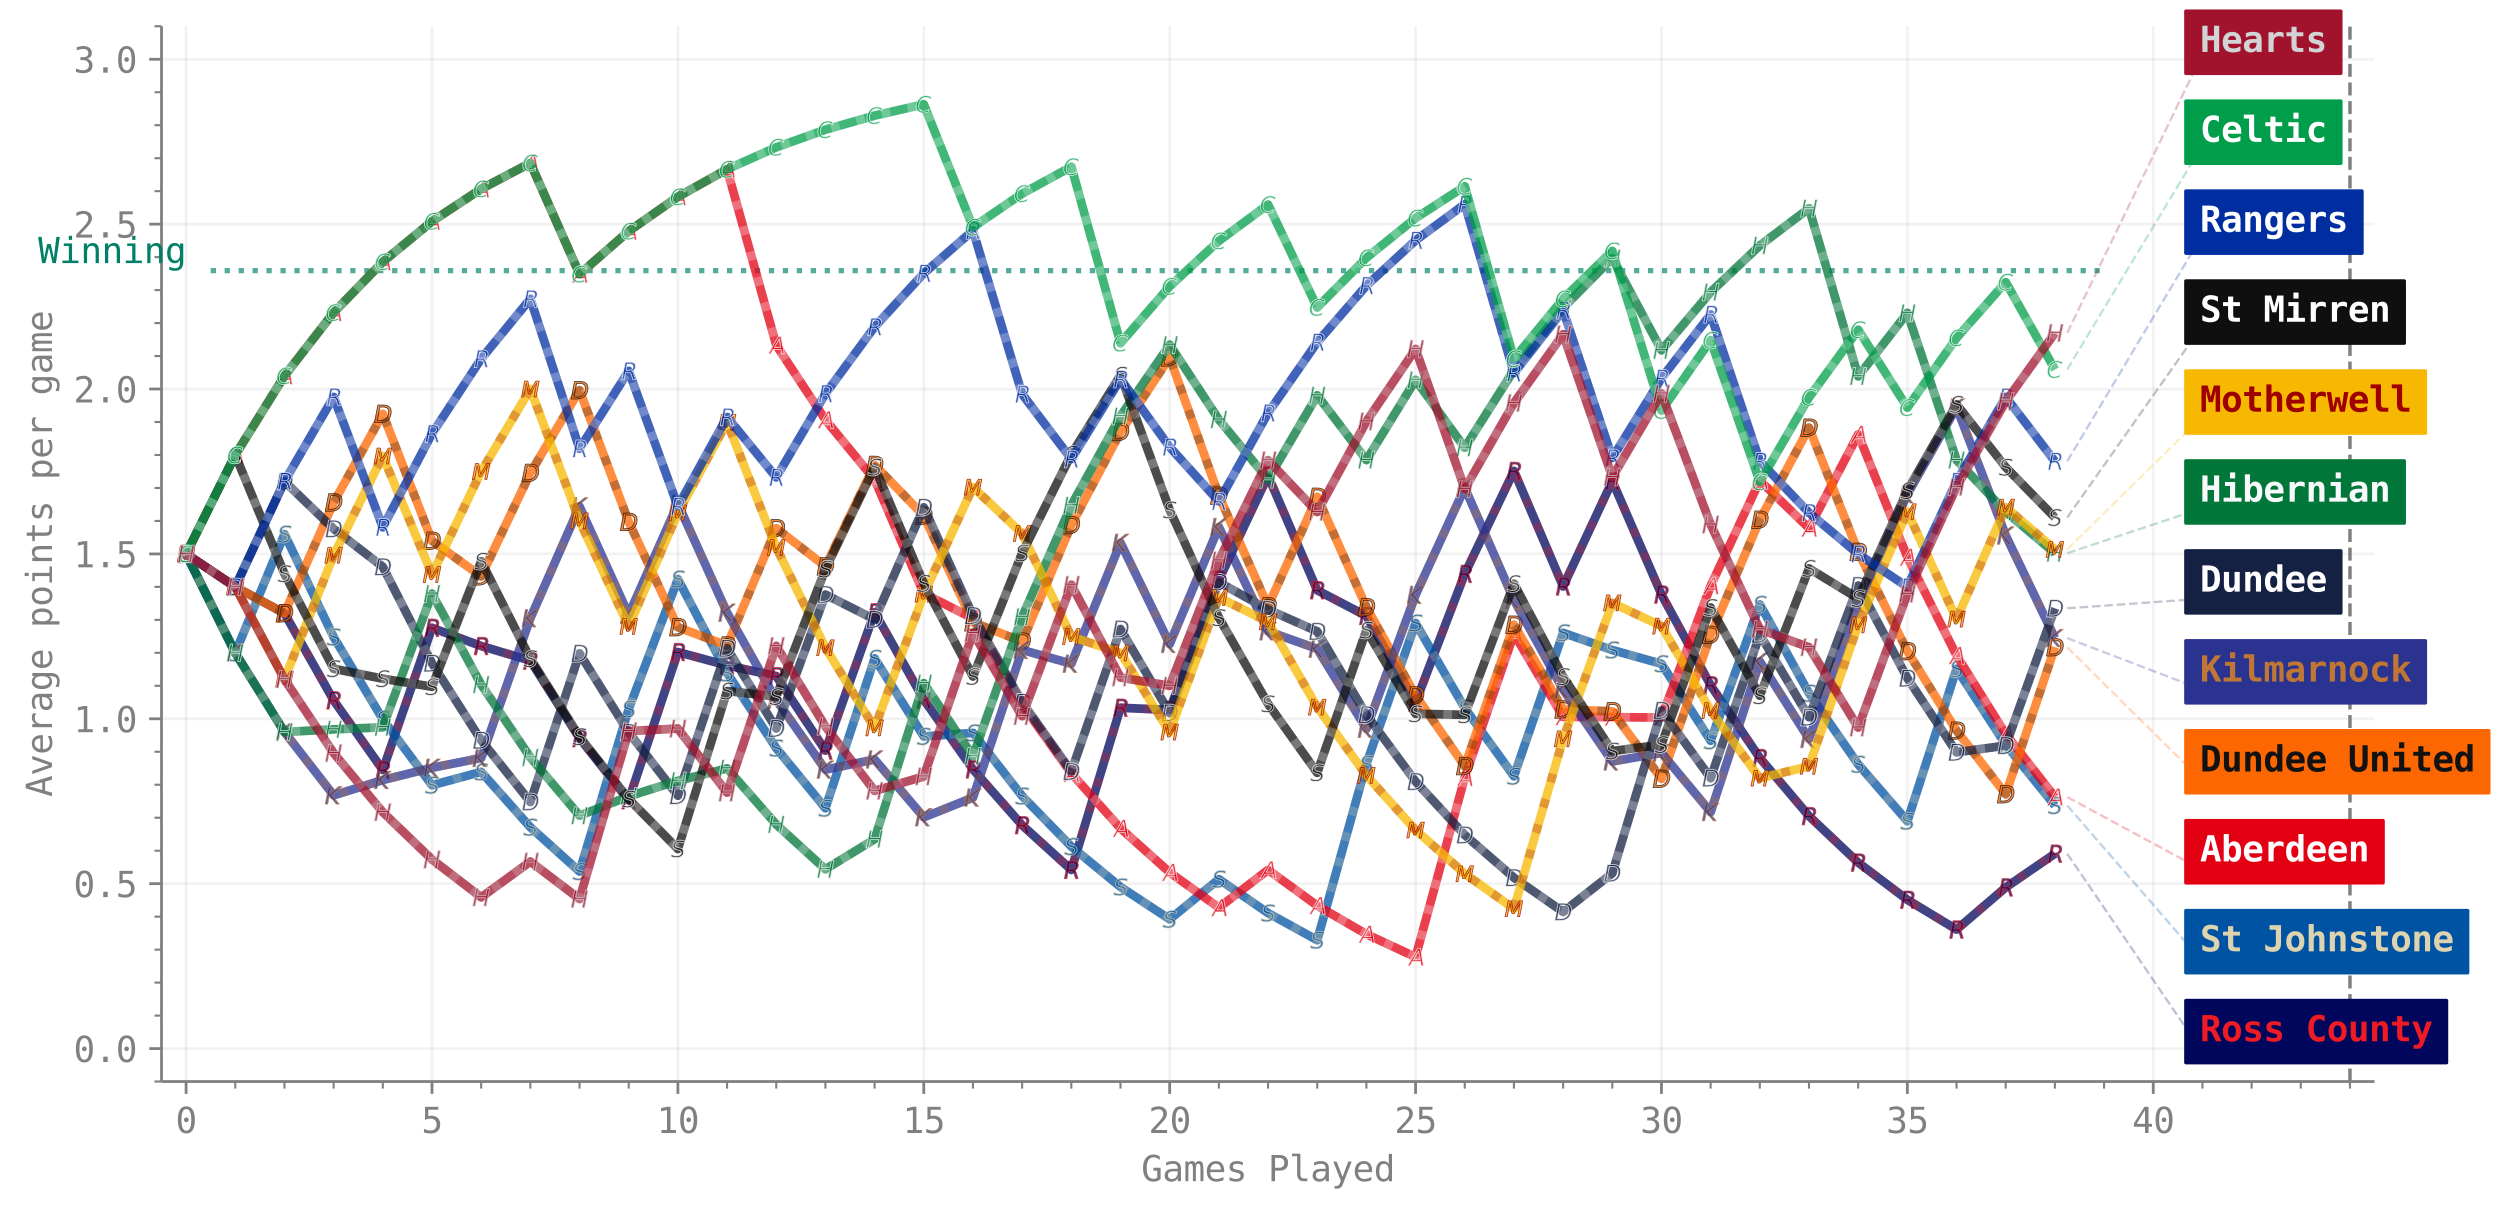 <?xml version="1.0" encoding="UTF-8"?><!DOCTYPE svg  PUBLIC '-//W3C//DTD SVG 1.1//EN'  'http://www.w3.org/Graphics/SVG/1.1/DTD/svg11.dtd'><svg width="712.15pt" height="345.75pt" version="1.1" viewBox="0 0 712.15 345.75" xmlns="http://www.w3.org/2000/svg" xmlns:xlink="http://www.w3.org/1999/xlink"><defs><style type="text/css">*{stroke-linejoin: round; stroke-linecap: butt}</style></defs><path d="m-0 345.75h712.15v-345.75h-712.15v345.75z" fill="none"/><path d="m46.008 308.09h630.41v-300.61h-630.41v300.61z" fill="none"/><path d="m60.017 77.096h539.35" clip-path="url(#44cac9a9fc4)" fill="none" stroke="#008066" stroke-dasharray="1.5,2.475" stroke-opacity=".667" stroke-width="1.5"/><path d="m53.012 308.09v-300.61" clip-path="url(#44cac9a9fc4)" fill="none" stroke="#808080" stroke-linecap="square" stroke-opacity=".1" stroke-width=".8"/><defs><path id="4e2d278b1e6" d="m0 0v3.5" stroke="#808080" stroke-width=".8"/></defs><use x="53.012" y="308.09" fill="#808080" stroke="#808080" stroke-width=".8" xlink:href="#4e2d278b1e6"/><g transform="translate(50.002 322.74) scale(.1 -.1)" fill="#808080"><defs><path id="DejaVuSansMono-30" transform="scale(.016)" d="m1509 2344q0 172 120 297 121 125 290 125 175 0 300-125t125-297q0-175-124-297-123-122-301-122-175 0-293 119-117 119-117 300zm416 1906q-441 0-658-475t-217-1447q0-969 217-1444t658-475q444 0 661 475t217 1444q0 972-217 1447t-661 475zm0 500q747 0 1130-613 383-612 383-1809 0-1194-383-1807-383-612-1130-612t-1128 612q-381 613-381 1807 0 1197 381 1809 381 613 1128 613z"/></defs><use xlink:href="#DejaVuSansMono-30"/></g><path d="m123.06 308.09v-300.61" clip-path="url(#44cac9a9fc4)" fill="none" stroke="#808080" stroke-linecap="square" stroke-opacity=".1" stroke-width=".8"/><use x="123.058" y="308.09" fill="#808080" stroke="#808080" stroke-width=".8" xlink:href="#4e2d278b1e6"/><g transform="translate(120.05 322.74) scale(.1 -.1)" fill="#808080"><defs><path id="DejaVuSansMono-35" transform="scale(.016)" d="m647 4666h2362v-532h-1787v-1146q134 50 270 73t274 23q725 0 1150-428t425-1159q0-738-446-1163-445-425-1217-425-372 0-680 50-307 50-551 150v641q287-156 578-233 291-76 594-76 522 0 804 275 283 275 283 781 0 500-292 778t-814 278q-253 0-494-58-240-57-459-173v2344z"/></defs><use xlink:href="#DejaVuSansMono-35"/></g><path d="m193.1 308.09v-300.61" clip-path="url(#44cac9a9fc4)" fill="none" stroke="#808080" stroke-linecap="square" stroke-opacity=".1" stroke-width=".8"/><use x="193.103" y="308.09" fill="#808080" stroke="#808080" stroke-width=".8" xlink:href="#4e2d278b1e6"/><g transform="translate(187.08 322.74) scale(.1 -.1)" fill="#808080"><defs><path id="DejaVuSansMono-31" transform="scale(.016)" d="m844 531h981v3566l-1056-238v575l1050 232h631v-4135h969v-531h-2575v531z"/></defs><use xlink:href="#DejaVuSansMono-31"/><use transform="translate(60.205)" xlink:href="#DejaVuSansMono-30"/></g><path d="m263.15 308.09v-300.61" clip-path="url(#44cac9a9fc4)" fill="none" stroke="#808080" stroke-linecap="square" stroke-opacity=".1" stroke-width=".8"/><use x="263.148" y="308.09" fill="#808080" stroke="#808080" stroke-width=".8" xlink:href="#4e2d278b1e6"/><g transform="translate(257.13 322.74) scale(.1 -.1)" fill="#808080"><use xlink:href="#DejaVuSansMono-31"/><use transform="translate(60.205)" xlink:href="#DejaVuSansMono-35"/></g><path d="m333.19 308.09v-300.61" clip-path="url(#44cac9a9fc4)" fill="none" stroke="#808080" stroke-linecap="square" stroke-opacity=".1" stroke-width=".8"/><use x="333.193" y="308.09" fill="#808080" stroke="#808080" stroke-width=".8" xlink:href="#4e2d278b1e6"/><g transform="translate(327.17 322.74) scale(.1 -.1)" fill="#808080"><defs><path id="DejaVuSansMono-32" transform="scale(.016)" d="m1166 531h2143v-531h-2834v531q584 616 1021 1088 438 472 604 665 313 382 422 618t109 482q0 391-230 613-229 222-629 222-284 0-597-103-312-103-662-313v638q321 153 632 231t614 78q685 0 1102-364t417-955q0-300-139-600t-451-662q-175-203-508-563-333-359-1014-1075z"/></defs><use xlink:href="#DejaVuSansMono-32"/><use transform="translate(60.205)" xlink:href="#DejaVuSansMono-30"/></g><path d="m403.24 308.09v-300.61" clip-path="url(#44cac9a9fc4)" fill="none" stroke="#808080" stroke-linecap="square" stroke-opacity=".1" stroke-width=".8"/><use x="403.239" y="308.09" fill="#808080" stroke="#808080" stroke-width=".8" xlink:href="#4e2d278b1e6"/><g transform="translate(397.22 322.74) scale(.1 -.1)" fill="#808080"><use xlink:href="#DejaVuSansMono-32"/><use transform="translate(60.205)" xlink:href="#DejaVuSansMono-35"/></g><path d="m473.28 308.09v-300.61" clip-path="url(#44cac9a9fc4)" fill="none" stroke="#808080" stroke-linecap="square" stroke-opacity=".1" stroke-width=".8"/><use x="473.284" y="308.09" fill="#808080" stroke="#808080" stroke-width=".8" xlink:href="#4e2d278b1e6"/><g transform="translate(467.26 322.74) scale(.1 -.1)" fill="#808080"><defs><path id="DejaVuSansMono-33" transform="scale(.016)" d="m2425 2497q459-122 703-433t244-776q0-644-433-1012-433-367-1198-367-322 0-657 60-334 59-656 172v628q319-166 628-247 310-81 616-81 519 0 797 234t278 675q0 406-278 645t-753 239h-482v519h482q434 0 678 190 244 191 244 532 0 359-227 551-227 193-645 193-278 0-575-63-297-62-622-187v581q378 100 673 150 296 50 524 50 681 0 1089-342t408-908q0-384-215-641-214-256-623-362z"/></defs><use xlink:href="#DejaVuSansMono-33"/><use transform="translate(60.205)" xlink:href="#DejaVuSansMono-30"/></g><path d="m543.33 308.09v-300.61" clip-path="url(#44cac9a9fc4)" fill="none" stroke="#808080" stroke-linecap="square" stroke-opacity=".1" stroke-width=".8"/><use x="543.329" y="308.09" fill="#808080" stroke="#808080" stroke-width=".8" xlink:href="#4e2d278b1e6"/><g transform="translate(537.31 322.74) scale(.1 -.1)" fill="#808080"><use xlink:href="#DejaVuSansMono-33"/><use transform="translate(60.205)" xlink:href="#DejaVuSansMono-35"/></g><path d="m613.37 308.09v-300.61" clip-path="url(#44cac9a9fc4)" fill="none" stroke="#808080" stroke-linecap="square" stroke-opacity=".1" stroke-width=".8"/><use x="613.375" y="308.09" fill="#808080" stroke="#808080" stroke-width=".8" xlink:href="#4e2d278b1e6"/><g transform="translate(607.35 322.74) scale(.1 -.1)" fill="#808080"><defs><path id="DejaVuSansMono-34" transform="scale(.016)" d="m2297 4091-1472-2466h1472v2466zm-103 575h731v-3041h622v-512h-622v-1113h-628v1113h-1978v596l1875 2957z"/></defs><use xlink:href="#DejaVuSansMono-34"/><use transform="translate(60.205)" xlink:href="#DejaVuSansMono-30"/></g><defs><path id="13662edb350" d="m0 0v2" stroke="#808080" stroke-width=".6"/></defs><use x="67.021" y="308.09" fill="#808080" stroke="#808080" stroke-width=".6" xlink:href="#13662edb350"/><use x="81.03" y="308.09" fill="#808080" stroke="#808080" stroke-width=".6" xlink:href="#13662edb350"/><use x="95.04" y="308.09" fill="#808080" stroke="#808080" stroke-width=".6" xlink:href="#13662edb350"/><use x="109.049" y="308.09" fill="#808080" stroke="#808080" stroke-width=".6" xlink:href="#13662edb350"/><use x="137.067" y="308.09" fill="#808080" stroke="#808080" stroke-width=".6" xlink:href="#13662edb350"/><use x="151.076" y="308.09" fill="#808080" stroke="#808080" stroke-width=".6" xlink:href="#13662edb350"/><use x="165.085" y="308.09" fill="#808080" stroke="#808080" stroke-width=".6" xlink:href="#13662edb350"/><use x="179.094" y="308.09" fill="#808080" stroke="#808080" stroke-width=".6" xlink:href="#13662edb350"/><use x="207.112" y="308.09" fill="#808080" stroke="#808080" stroke-width=".6" xlink:href="#13662edb350"/><use x="221.121" y="308.09" fill="#808080" stroke="#808080" stroke-width=".6" xlink:href="#13662edb350"/><use x="235.13" y="308.09" fill="#808080" stroke="#808080" stroke-width=".6" xlink:href="#13662edb350"/><use x="249.139" y="308.09" fill="#808080" stroke="#808080" stroke-width=".6" xlink:href="#13662edb350"/><use x="277.157" y="308.09" fill="#808080" stroke="#808080" stroke-width=".6" xlink:href="#13662edb350"/><use x="291.166" y="308.09" fill="#808080" stroke="#808080" stroke-width=".6" xlink:href="#13662edb350"/><use x="305.175" y="308.09" fill="#808080" stroke="#808080" stroke-width=".6" xlink:href="#13662edb350"/><use x="319.184" y="308.09" fill="#808080" stroke="#808080" stroke-width=".6" xlink:href="#13662edb350"/><use x="347.203" y="308.09" fill="#808080" stroke="#808080" stroke-width=".6" xlink:href="#13662edb350"/><use x="361.212" y="308.09" fill="#808080" stroke="#808080" stroke-width=".6" xlink:href="#13662edb350"/><use x="375.221" y="308.09" fill="#808080" stroke="#808080" stroke-width=".6" xlink:href="#13662edb350"/><use x="389.23" y="308.09" fill="#808080" stroke="#808080" stroke-width=".6" xlink:href="#13662edb350"/><use x="417.248" y="308.09" fill="#808080" stroke="#808080" stroke-width=".6" xlink:href="#13662edb350"/><use x="431.257" y="308.09" fill="#808080" stroke="#808080" stroke-width=".6" xlink:href="#13662edb350"/><use x="445.266" y="308.09" fill="#808080" stroke="#808080" stroke-width=".6" xlink:href="#13662edb350"/><use x="459.275" y="308.09" fill="#808080" stroke="#808080" stroke-width=".6" xlink:href="#13662edb350"/><use x="487.293" y="308.09" fill="#808080" stroke="#808080" stroke-width=".6" xlink:href="#13662edb350"/><use x="501.302" y="308.09" fill="#808080" stroke="#808080" stroke-width=".6" xlink:href="#13662edb350"/><use x="515.311" y="308.09" fill="#808080" stroke="#808080" stroke-width=".6" xlink:href="#13662edb350"/><use x="529.32" y="308.09" fill="#808080" stroke="#808080" stroke-width=".6" xlink:href="#13662edb350"/><use x="557.338" y="308.09" fill="#808080" stroke="#808080" stroke-width=".6" xlink:href="#13662edb350"/><use x="571.347" y="308.09" fill="#808080" stroke="#808080" stroke-width=".6" xlink:href="#13662edb350"/><use x="585.356" y="308.09" fill="#808080" stroke="#808080" stroke-width=".6" xlink:href="#13662edb350"/><use x="599.366" y="308.09" fill="#808080" stroke="#808080" stroke-width=".6" xlink:href="#13662edb350"/><use x="627.384" y="308.09" fill="#808080" stroke="#808080" stroke-width=".6" xlink:href="#13662edb350"/><use x="641.393" y="308.09" fill="#808080" stroke="#808080" stroke-width=".6" xlink:href="#13662edb350"/><use x="655.402" y="308.09" fill="#808080" stroke="#808080" stroke-width=".6" xlink:href="#13662edb350"/><use x="669.411" y="308.09" fill="#808080" stroke="#808080" stroke-width=".6" xlink:href="#13662edb350"/><g transform="translate(325.09 336.47) scale(.1 -.1)" fill="#808080"><defs><path id="DejaVuSansMono-47" transform="scale(.016)" d="m3450 384q-253-234-570-355-317-120-686-120-888 0-1382 636-493 636-493 1783 0 1144 500 1783t1390 639q294 0 563-83t519-251v-647q-253 240-519 354-266 115-563 115-615 0-923-477t-308-1433q0-972 298-1439 299-467 918-467 209 0 367 48 158 49 286 152v1253h-678v519h1281v-2010z"/><path id="DejaVuSansMono-61" transform="scale(.016)" d="m2194 1759h-191q-503 0-758-177-254-176-254-526 0-315 190-490 191-175 528-175 475 0 747 329 272 330 275 911v128h-537zm1115 238v-1997h-578v519q-184-313-464-462-279-148-679-148-535 0-854 302-318 302-318 808 0 584 392 887t1151 303h772v91q-3 419-213 608-209 189-668 189-294 0-594-85-300-84-584-246v575q319 122 611 182 292 61 567 61 434 0 742-128t499-384q118-156 168-386t50-689z"/><path id="DejaVuSansMono-6d" transform="scale(.016)" d="m2113 3144q106 225 270 332 164 108 395 108 422 0 595-327 174-326 174-1229v-2028h-525v2003q0 741-83 920-83 180-301 180-250 0-343-192-92-192-92-908v-2003h-525v2003q0 750-89 925t-320 175q-228 0-317-192t-89-908v-2003h-522v3500h522v-300q103 188 257 286 155 98 352 98 237 0 395-109t246-331z"/><path id="DejaVuSansMono-65" transform="scale(.016)" d="m3475 1894v-281h-2491v-19q0-572 298-885 299-312 843-312 275 0 575 87 300 88 641 266v-572q-328-134-633-201-305-68-589-68-816 0-1276 489-459 490-459 1349 0 837 450 1337t1200 500q669 0 1055-453t386-1237zm-575 169q-12 506-239 770t-652 264q-415 0-684-275t-319-763l1894 4z"/><path id="DejaVuSansMono-73" transform="scale(.016)" d="m3041 3378v-562q-247 143-497 215t-510 72q-390 0-583-127-192-126-192-385 0-235 144-351 144-115 716-224l231-44q428-81 648-325 221-244 221-634 0-519-369-812-369-292-1025-292-259 0-544 55-284 55-615 164v594q322-166 615-249 294-82 557-82 381 0 590 154 210 155 210 433 0 400-766 553l-25 7-216 43q-497 97-725 327t-228 626q0 504 340 777 341 273 973 273 281 0 540-52 260-51 510-154z"/><path id="DejaVuSansMono-50" transform="scale(.016)" d="m1247 4147v-1753h731q438 0 683 231t245 647-244 645q-243 230-684 230h-731zm-631 519h1362q781 0 1184-355 404-355 404-1039 0-691-402-1044-401-353-1186-353h-731v-1875h-631v4666z"/><path id="DejaVuSansMono-6c" transform="scale(.016)" d="m1997 1269q0-388 142-585 142-196 420-196h672v-488h-728q-515 0-798 331-283 332-283 938v3178h-922v450h1497v-3628z"/><path id="DejaVuSansMono-79" transform="scale(.016)" d="m2681 1125q-143-366-365-962-310-826-416-1007-144-244-360-365-215-122-502-122h-463v481h341q253 0 396 147 144 147 366 759l-1353 3444h609l1038-2737 1022 2737h609l-922-2375z"/><path id="DejaVuSansMono-64" transform="scale(.016)" d="m2681 3053v1810h575v-4863h-575v441q-143-260-383-396-239-136-551-136-634 0-999 492-364 493-364 1358 0 854 366 1339 366 486 997 486 316 0 556-136 241-135 378-395zm-1690-1306q0-669 212-1010 213-340 628-340 416 0 633 343 217 344 217 1007 0 666-217 1008t-633 342q-415 0-628-341-212-340-212-1009z"/></defs><use xlink:href="#DejaVuSansMono-47"/><use transform="translate(60.205)" xlink:href="#DejaVuSansMono-61"/><use transform="translate(120.41)" xlink:href="#DejaVuSansMono-6d"/><use transform="translate(180.62)" xlink:href="#DejaVuSansMono-65"/><use transform="translate(240.82)" xlink:href="#DejaVuSansMono-73"/><use transform="translate(301.03)" xlink:href="#DejaVuSansMono-20"/><use transform="translate(361.23)" xlink:href="#DejaVuSansMono-50"/><use transform="translate(421.44)" xlink:href="#DejaVuSansMono-6c"/><use transform="translate(481.64)" xlink:href="#DejaVuSansMono-61"/><use transform="translate(541.85)" xlink:href="#DejaVuSansMono-79"/><use transform="translate(602.05)" xlink:href="#DejaVuSansMono-65"/><use transform="translate(662.26)" xlink:href="#DejaVuSansMono-64"/></g><path d="m46.008 298.7h630.41" clip-path="url(#44cac9a9fc4)" fill="none" stroke="#808080" stroke-linecap="square" stroke-opacity=".1" stroke-width=".8"/><defs><path id="8925cf78da5" d="m0 0h-3.5" stroke="#808080" stroke-width=".8"/></defs><use x="46.008" y="298.696" fill="#808080" stroke="#808080" stroke-width=".8" xlink:href="#8925cf78da5"/><g transform="translate(20.947 302.52) scale(.1 -.1)" fill="#808080"><defs><path id="DejaVuSansMono-2e" transform="scale(.016)" d="m1528 953h788v-953h-788v953z"/></defs><use xlink:href="#DejaVuSansMono-30"/><use transform="translate(60.205)" xlink:href="#DejaVuSansMono-2e"/><use transform="translate(120.41)" xlink:href="#DejaVuSansMono-30"/></g><path d="m46.008 251.73h630.41" clip-path="url(#44cac9a9fc4)" fill="none" stroke="#808080" stroke-linecap="square" stroke-opacity=".1" stroke-width=".8"/><use x="46.008" y="251.726" fill="#808080" stroke="#808080" stroke-width=".8" xlink:href="#8925cf78da5"/><g transform="translate(20.947 255.55) scale(.1 -.1)" fill="#808080"><use xlink:href="#DejaVuSansMono-30"/><use transform="translate(60.205)" xlink:href="#DejaVuSansMono-2e"/><use transform="translate(120.41)" xlink:href="#DejaVuSansMono-35"/></g><path d="m46.008 204.76h630.41" clip-path="url(#44cac9a9fc4)" fill="none" stroke="#808080" stroke-linecap="square" stroke-opacity=".1" stroke-width=".8"/><use x="46.008" y="204.757" fill="#808080" stroke="#808080" stroke-width=".8" xlink:href="#8925cf78da5"/><g transform="translate(20.947 208.58) scale(.1 -.1)" fill="#808080"><use xlink:href="#DejaVuSansMono-31"/><use transform="translate(60.205)" xlink:href="#DejaVuSansMono-2e"/><use transform="translate(120.41)" xlink:href="#DejaVuSansMono-30"/></g><path d="m46.008 157.79h630.41" clip-path="url(#44cac9a9fc4)" fill="none" stroke="#808080" stroke-linecap="square" stroke-opacity=".1" stroke-width=".8"/><use x="46.008" y="157.787" fill="#808080" stroke="#808080" stroke-width=".8" xlink:href="#8925cf78da5"/><g transform="translate(20.947 161.61) scale(.1 -.1)" fill="#808080"><use xlink:href="#DejaVuSansMono-31"/><use transform="translate(60.205)" xlink:href="#DejaVuSansMono-2e"/><use transform="translate(120.41)" xlink:href="#DejaVuSansMono-35"/></g><path d="m46.008 110.82h630.41" clip-path="url(#44cac9a9fc4)" fill="none" stroke="#808080" stroke-linecap="square" stroke-opacity=".1" stroke-width=".8"/><use x="46.008" y="110.817" fill="#808080" stroke="#808080" stroke-width=".8" xlink:href="#8925cf78da5"/><g transform="translate(20.947 114.64) scale(.1 -.1)" fill="#808080"><use xlink:href="#DejaVuSansMono-32"/><use transform="translate(60.205)" xlink:href="#DejaVuSansMono-2e"/><use transform="translate(120.41)" xlink:href="#DejaVuSansMono-30"/></g><path d="m46.008 63.848h630.41" clip-path="url(#44cac9a9fc4)" fill="none" stroke="#808080" stroke-linecap="square" stroke-opacity=".1" stroke-width=".8"/><use x="46.008" y="63.848" fill="#808080" stroke="#808080" stroke-width=".8" xlink:href="#8925cf78da5"/><g transform="translate(20.947 67.674) scale(.1 -.1)" fill="#808080"><use xlink:href="#DejaVuSansMono-32"/><use transform="translate(60.205)" xlink:href="#DejaVuSansMono-2e"/><use transform="translate(120.41)" xlink:href="#DejaVuSansMono-35"/></g><path d="m46.008 16.878h630.41" clip-path="url(#44cac9a9fc4)" fill="none" stroke="#808080" stroke-linecap="square" stroke-opacity=".1" stroke-width=".8"/><use x="46.008" y="16.878" fill="#808080" stroke="#808080" stroke-width=".8" xlink:href="#8925cf78da5"/><g transform="translate(20.947 20.704) scale(.1 -.1)" fill="#808080"><use xlink:href="#DejaVuSansMono-33"/><use transform="translate(60.205)" xlink:href="#DejaVuSansMono-2e"/><use transform="translate(120.41)" xlink:href="#DejaVuSansMono-30"/></g><defs><path id="6026dc6822d" d="m0 0h-2" stroke="#808080" stroke-width=".6"/></defs><use x="46.008" y="308.09" fill="#808080" stroke="#808080" stroke-width=".6" xlink:href="#6026dc6822d"/><use x="46.008" y="289.302" fill="#808080" stroke="#808080" stroke-width=".6" xlink:href="#6026dc6822d"/><use x="46.008" y="279.908" fill="#808080" stroke="#808080" stroke-width=".6" xlink:href="#6026dc6822d"/><use x="46.008" y="270.514" fill="#808080" stroke="#808080" stroke-width=".6" xlink:href="#6026dc6822d"/><use x="46.008" y="261.12" fill="#808080" stroke="#808080" stroke-width=".6" xlink:href="#6026dc6822d"/><use x="46.008" y="242.332" fill="#808080" stroke="#808080" stroke-width=".6" xlink:href="#6026dc6822d"/><use x="46.008" y="232.938" fill="#808080" stroke="#808080" stroke-width=".6" xlink:href="#6026dc6822d"/><use x="46.008" y="223.544" fill="#808080" stroke="#808080" stroke-width=".6" xlink:href="#6026dc6822d"/><use x="46.008" y="214.15" fill="#808080" stroke="#808080" stroke-width=".6" xlink:href="#6026dc6822d"/><use x="46.008" y="195.363" fill="#808080" stroke="#808080" stroke-width=".6" xlink:href="#6026dc6822d"/><use x="46.008" y="185.969" fill="#808080" stroke="#808080" stroke-width=".6" xlink:href="#6026dc6822d"/><use x="46.008" y="176.575" fill="#808080" stroke="#808080" stroke-width=".6" xlink:href="#6026dc6822d"/><use x="46.008" y="167.181" fill="#808080" stroke="#808080" stroke-width=".6" xlink:href="#6026dc6822d"/><use x="46.008" y="148.393" fill="#808080" stroke="#808080" stroke-width=".6" xlink:href="#6026dc6822d"/><use x="46.008" y="138.999" fill="#808080" stroke="#808080" stroke-width=".6" xlink:href="#6026dc6822d"/><use x="46.008" y="129.605" fill="#808080" stroke="#808080" stroke-width=".6" xlink:href="#6026dc6822d"/><use x="46.008" y="120.211" fill="#808080" stroke="#808080" stroke-width=".6" xlink:href="#6026dc6822d"/><use x="46.008" y="101.423" fill="#808080" stroke="#808080" stroke-width=".6" xlink:href="#6026dc6822d"/><use x="46.008" y="92.029" fill="#808080" stroke="#808080" stroke-width=".6" xlink:href="#6026dc6822d"/><use x="46.008" y="82.636" fill="#808080" stroke="#808080" stroke-width=".6" xlink:href="#6026dc6822d"/><use x="46.008" y="73.242" fill="#808080" stroke="#808080" stroke-width=".6" xlink:href="#6026dc6822d"/><use x="46.008" y="54.454" fill="#808080" stroke="#808080" stroke-width=".6" xlink:href="#6026dc6822d"/><use x="46.008" y="45.06" fill="#808080" stroke="#808080" stroke-width=".6" xlink:href="#6026dc6822d"/><use x="46.008" y="35.666" fill="#808080" stroke="#808080" stroke-width=".6" xlink:href="#6026dc6822d"/><use x="46.008" y="26.272" fill="#808080" stroke="#808080" stroke-width=".6" xlink:href="#6026dc6822d"/><use x="46.008" y="7.484" fill="#808080" stroke="#808080" stroke-width=".6" xlink:href="#6026dc6822d"/><g transform="translate(14.798 227.02) rotate(-90) scale(.1 -.1)" fill="#808080"><defs><path id="DejaVuSansMono-41" transform="scale(.016)" d="m1925 4109-666-2387h1332l-666 2387zm-381 557h765l1429-4666h-654l-343 1216h-1635l-337-1216h-653l1428 4666z"/><path id="DejaVuSansMono-76" transform="scale(.016)" d="m313 3500h596l1016-2937 1019 2937h597l-1244-3500h-741l-1243 3500z"/><path id="DejaVuSansMono-72" transform="scale(.016)" d="m3609 2778q-184 144-375 209-190 66-418 66-538 0-823-338-284-337-284-974v-1741h-578v3500h578v-684q144 372 442 570 299 198 708 198 213 0 397-53 185-53 353-165v-588z"/><path id="DejaVuSansMono-67" transform="scale(.016)" d="m2681 1778q0 647-211 983t-614 336q-422 0-644-336-221-336-221-983t223-986q224-339 649-339 396 0 607 340 211 341 211 985zm575-1553q0-788-372-1194-371-406-1093-406-238 0-498 44-259 43-518 128v569q306-144 556-213t460-69q465 0 677 254 213 253 213 803v25 390q-137-293-375-437-237-144-578-144-612 0-978 490-366 491-366 1313 0 825 366 1315 366 491 978 491 338 0 572-134t381-416v454h575v-3263z"/><path id="DejaVuSansMono-70" transform="scale(.016)" d="m1172 441v-1772h-578v4831h578v-447q144 260 383 395 239 136 551 136 635 0 996-491 361-490 361-1359 0-853-363-1339-362-486-994-486-318 0-558 136-239 136-376 396zm1687 1306q0 669-211 1009-210 341-626 341-419 0-635-342-215-342-215-1008 0-663 215-1007 216-343 635-343 416 0 626 340 211 341 211 1010z"/><path id="DejaVuSansMono-6f" transform="scale(.016)" d="m1925 3097q-437 0-662-341-225-340-225-1009 0-666 225-1008t662-342q441 0 666 342t225 1008q0 669-225 1009-225 341-666 341zm0 487q728 0 1114-472 386-471 386-1365 0-897-385-1368-384-470-1115-470-728 0-1113 470-384 471-384 1368 0 894 384 1365 385 472 1113 472z"/><path id="DejaVuSansMono-69" transform="scale(.016)" d="m800 3500h1472v-3053h1141v-447h-2857v447h1141v2606h-897v447zm897 1363h575v-729h-575v729z"/><path id="DejaVuSansMono-6e" transform="scale(.016)" d="m3284 2169v-2169h-578v2169q0 472-166 693-165 222-518 222-403 0-621-286-217-285-217-820v-1978h-575v3500h575v-525q154 300 416 454 263 155 622 155 534 0 798-352 264-351 264-1063z"/><path id="DejaVuSansMono-74" transform="scale(.016)" d="m1919 4494v-994h1306v-447h-1306v-1900q0-387 147-541 147-153 512-153h647v-459h-703q-647 0-913 259-265 260-265 894v1900h-935v447h935v994h575z"/></defs><use xlink:href="#DejaVuSansMono-41"/><use transform="translate(60.205)" xlink:href="#DejaVuSansMono-76"/><use transform="translate(120.41)" xlink:href="#DejaVuSansMono-65"/><use transform="translate(180.62)" xlink:href="#DejaVuSansMono-72"/><use transform="translate(240.82)" xlink:href="#DejaVuSansMono-61"/><use transform="translate(301.03)" xlink:href="#DejaVuSansMono-67"/><use transform="translate(361.23)" xlink:href="#DejaVuSansMono-65"/><use transform="translate(421.44)" xlink:href="#DejaVuSansMono-20"/><use transform="translate(481.64)" xlink:href="#DejaVuSansMono-70"/><use transform="translate(541.85)" xlink:href="#DejaVuSansMono-6f"/><use transform="translate(602.05)" xlink:href="#DejaVuSansMono-69"/><use transform="translate(662.26)" xlink:href="#DejaVuSansMono-6e"/><use transform="translate(722.46)" xlink:href="#DejaVuSansMono-74"/><use transform="translate(782.67)" xlink:href="#DejaVuSansMono-73"/><use transform="translate(842.87)" xlink:href="#DejaVuSansMono-20"/><use transform="translate(903.08)" xlink:href="#DejaVuSansMono-70"/><use transform="translate(963.28)" xlink:href="#DejaVuSansMono-65"/><use transform="translate(1023.5)" xlink:href="#DejaVuSansMono-72"/><use transform="translate(1083.7)" xlink:href="#DejaVuSansMono-20"/><use transform="translate(1143.9)" xlink:href="#DejaVuSansMono-67"/><use transform="translate(1204.1)" xlink:href="#DejaVuSansMono-61"/><use transform="translate(1264.3)" xlink:href="#DejaVuSansMono-6d"/><use transform="translate(1324.5)" xlink:href="#DejaVuSansMono-65"/></g><path d="m53.012 157.79 14.009 9.394 14.009 7.515 14.009 24.8 14.009 19.84 14.009-40.492 14.009 5.182 14.009 4.146 14.009 22.105 14.009 17.684 14.009-42.217 14.009 3.802 14.009 3.042 14.009 21.221 14.009-39.386 14.009 24.854 14.009 19.884 14.009 15.907 14.009 12.725 14.009-46.183 14.009 0.629 14.009-37.072 14.009-29.658 14.009 32.637 14.009 7.322 14.009 24.645 14.009-36.647 14.009-29.318 14.009 32.909 14.009-30.036 14.009 32.335 14.009 25.868 14.009 20.694 14.009 16.555 14.009 13.244 14.009 10.595 14.009 8.476 14.009-12.007 14.009-9.605" clip-path="url(#44cac9a9fc4)" fill="none" stroke="#00065b" stroke-linecap="square" stroke-opacity=".75" stroke-width="2.5"/><defs><path id="30a140631c6" d="m-0.422-1.944-0.342 1.774h0.87q0.512 0 0.828-0.283 0.317-0.283 0.317-0.738 0-0.364-0.213-0.558-0.212-0.195-0.611-0.195h-0.85zm1.242 2.042q0.214 0.05 0.357 0.249 0.143 0.197 0.33 0.787l0.424 1.366h-0.713l-0.392-1.283q-0.15-0.495-0.348-0.662-0.197-0.168-0.605-0.168h-0.747l-0.413 2.113h-0.679l0.974-5h1.524q0.693 0 1.063 0.314 0.371 0.313 0.371 0.902 0 0.522-0.315 0.904-0.315 0.381-0.83 0.478z" stroke="#ee1b24" stroke-opacity=".75" stroke-width=".25"/></defs><g clip-path="url(#44cac9a9fc4)" fill="#00065b" fill-opacity=".75" stroke="#ee1b24" stroke-opacity=".75" stroke-width=".25"><use x="53.012" y="157.787" xlink:href="#30a140631c6"/><use x="67.021" y="167.181" xlink:href="#30a140631c6"/><use x="81.03" y="174.696" xlink:href="#30a140631c6"/><use x="95.04" y="199.496" xlink:href="#30a140631c6"/><use x="109.049" y="219.336" xlink:href="#30a140631c6"/><use x="123.058" y="178.844" xlink:href="#30a140631c6"/><use x="137.067" y="184.027" xlink:href="#30a140631c6"/><use x="151.076" y="188.173" xlink:href="#30a140631c6"/><use x="165.085" y="210.277" xlink:href="#30a140631c6"/><use x="179.094" y="227.961" xlink:href="#30a140631c6"/><use x="193.103" y="185.744" xlink:href="#30a140631c6"/><use x="207.112" y="189.547" xlink:href="#30a140631c6"/><use x="221.121" y="192.589" xlink:href="#30a140631c6"/><use x="235.13" y="213.81" xlink:href="#30a140631c6"/><use x="249.139" y="174.424" xlink:href="#30a140631c6"/><use x="263.148" y="199.278" xlink:href="#30a140631c6"/><use x="277.157" y="219.162" xlink:href="#30a140631c6"/><use x="291.166" y="235.069" xlink:href="#30a140631c6"/><use x="305.175" y="247.794" xlink:href="#30a140631c6"/><use x="319.184" y="201.611" xlink:href="#30a140631c6"/><use x="333.193" y="202.24" xlink:href="#30a140631c6"/><use x="347.203" y="165.168" xlink:href="#30a140631c6"/><use x="361.212" y="135.51" xlink:href="#30a140631c6"/><use x="375.221" y="168.147" xlink:href="#30a140631c6"/><use x="389.23" y="175.469" xlink:href="#30a140631c6"/><use x="403.239" y="200.114" xlink:href="#30a140631c6"/><use x="417.248" y="163.467" xlink:href="#30a140631c6"/><use x="431.257" y="134.149" xlink:href="#30a140631c6"/><use x="445.266" y="167.059" xlink:href="#30a140631c6"/><use x="459.275" y="137.022" xlink:href="#30a140631c6"/><use x="473.284" y="169.357" xlink:href="#30a140631c6"/><use x="487.293" y="195.225" xlink:href="#30a140631c6"/><use x="501.302" y="215.919" xlink:href="#30a140631c6"/><use x="515.311" y="232.474" xlink:href="#30a140631c6"/><use x="529.32" y="245.719" xlink:href="#30a140631c6"/><use x="543.329" y="256.314" xlink:href="#30a140631c6"/><use x="557.338" y="264.79" xlink:href="#30a140631c6"/><use x="571.347" y="252.784" xlink:href="#30a140631c6"/><use x="585.356" y="243.178" xlink:href="#30a140631c6"/></g><path d="m53.012 157.79 14.009 9.394 14.009 7.515 14.009 24.8 14.009 19.84 14.009-40.492 14.009 5.182 14.009 4.146 14.009 22.105 14.009 17.684 14.009-42.217 14.009 3.802 14.009 3.042 14.009 21.221 14.009-39.386 14.009 24.854 14.009 19.884 14.009 15.907 14.009 12.725 14.009-46.183 14.009 0.629 14.009-37.072 14.009-29.658 14.009 32.637 14.009 7.322 14.009 24.645 14.009-36.647 14.009-29.318 14.009 32.909 14.009-30.036 14.009 32.335 14.009 25.868 14.009 20.694 14.009 16.555 14.009 13.244 14.009 10.595 14.009 8.476 14.009-12.007 14.009-9.605" clip-path="url(#44cac9a9fc4)" fill="none" stroke="#ee1b24" stroke-dasharray="2.5,5" stroke-opacity=".25" stroke-width="2.5"/><path d="m53.012 157.79 14.009 28.182 14.009-33.818 14.009 29.309 14.009 23.447 14.009 18.758 14.009-3.782 14.009 15.763 14.009 12.61 14.009-46.275 14.009-37.02 14.009 26.747 14.009 21.398 14.009 17.118 14.009-42.669 14.009 22.228 14.009-1.005 14.009 17.984 14.009 14.387 14.009 11.51 14.009 9.208 14.009-11.422 14.009 9.65 14.009 7.72 14.009-50.187 14.009-40.15 14.009 24.244 14.009 19.395 14.009-40.848 14.009 4.898 14.009 3.918 14.009 21.922 14.009-38.826 14.009 25.303 14.009 20.242 14.009 16.194 14.009-43.408 14.009 21.637 14.009 17.309" clip-path="url(#44cac9a9fc4)" fill="none" stroke="#0052a2" stroke-linecap="square" stroke-opacity=".75" stroke-width="2.5"/><defs><path id="f1dad459de9" d="m1.973-2.255-0.125 0.636q-0.326-0.175-0.648-0.263-0.321-0.089-0.622-0.089-0.584 0-0.93 0.255-0.345 0.255-0.345 0.679 0 0.232 0.127 0.356 0.128 0.124 0.657 0.266l0.391 0.096q0.661 0.171 0.919 0.435 0.258 0.262 0.258 0.737 0 0.729-0.573 1.188-0.572 0.459-1.508 0.459-0.384 0-0.772-0.076-0.387-0.075-0.778-0.23l0.132-0.671q0.358 0.222 0.718 0.336 0.359 0.113 0.718 0.113 0.61 0 0.978-0.271 0.368-0.272 0.368-0.708 0-0.29-0.147-0.44-0.147-0.151-0.631-0.273l-0.39-0.1q-0.668-0.175-0.912-0.402-0.244-0.228-0.244-0.638 0-0.719 0.554-1.179 0.554-0.461 1.442-0.461 0.345 0 0.684 0.062 0.339 0.061 0.678 0.183z" stroke="#ddd3af" stroke-opacity=".75" stroke-width=".25"/></defs><g clip-path="url(#44cac9a9fc4)" fill="#0052a2" fill-opacity=".75" stroke="#ddd3af" stroke-opacity=".75" stroke-width=".25"><use x="53.012" y="157.787" xlink:href="#f1dad459de9"/><use x="67.021" y="185.969" xlink:href="#f1dad459de9"/><use x="81.03" y="152.151" xlink:href="#f1dad459de9"/><use x="95.04" y="181.46" xlink:href="#f1dad459de9"/><use x="109.049" y="204.907" xlink:href="#f1dad459de9"/><use x="123.058" y="223.665" xlink:href="#f1dad459de9"/><use x="137.067" y="219.883" xlink:href="#f1dad459de9"/><use x="151.076" y="235.646" xlink:href="#f1dad459de9"/><use x="165.085" y="248.256" xlink:href="#f1dad459de9"/><use x="179.094" y="201.98" xlink:href="#f1dad459de9"/><use x="193.103" y="164.96" xlink:href="#f1dad459de9"/><use x="207.112" y="191.707" xlink:href="#f1dad459de9"/><use x="221.121" y="213.105" xlink:href="#f1dad459de9"/><use x="235.13" y="230.223" xlink:href="#f1dad459de9"/><use x="249.139" y="187.554" xlink:href="#f1dad459de9"/><use x="263.148" y="209.782" xlink:href="#f1dad459de9"/><use x="277.157" y="208.777" xlink:href="#f1dad459de9"/><use x="291.166" y="226.761" xlink:href="#f1dad459de9"/><use x="305.175" y="241.148" xlink:href="#f1dad459de9"/><use x="319.184" y="252.657" xlink:href="#f1dad459de9"/><use x="333.193" y="261.865" xlink:href="#f1dad459de9"/><use x="347.203" y="250.443" xlink:href="#f1dad459de9"/><use x="361.212" y="260.094" xlink:href="#f1dad459de9"/><use x="375.221" y="267.814" xlink:href="#f1dad459de9"/><use x="389.23" y="217.627" xlink:href="#f1dad459de9"/><use x="403.239" y="177.477" xlink:href="#f1dad459de9"/><use x="417.248" y="201.721" xlink:href="#f1dad459de9"/><use x="431.257" y="221.116" xlink:href="#f1dad459de9"/><use x="445.266" y="180.268" xlink:href="#f1dad459de9"/><use x="459.275" y="185.166" xlink:href="#f1dad459de9"/><use x="473.284" y="189.084" xlink:href="#f1dad459de9"/><use x="487.293" y="211.006" xlink:href="#f1dad459de9"/><use x="501.302" y="172.181" xlink:href="#f1dad459de9"/><use x="515.311" y="197.484" xlink:href="#f1dad459de9"/><use x="529.32" y="217.726" xlink:href="#f1dad459de9"/><use x="543.329" y="233.92" xlink:href="#f1dad459de9"/><use x="557.338" y="190.512" xlink:href="#f1dad459de9"/><use x="571.347" y="212.149" xlink:href="#f1dad459de9"/><use x="585.356" y="229.458" xlink:href="#f1dad459de9"/></g><path d="m53.012 157.79 14.009 28.182 14.009-33.818 14.009 29.309 14.009 23.447 14.009 18.758 14.009-3.782 14.009 15.763 14.009 12.61 14.009-46.275 14.009-37.02 14.009 26.747 14.009 21.398 14.009 17.118 14.009-42.669 14.009 22.228 14.009-1.005 14.009 17.984 14.009 14.387 14.009 11.51 14.009 9.208 14.009-11.422 14.009 9.65 14.009 7.72 14.009-50.187 14.009-40.15 14.009 24.244 14.009 19.395 14.009-40.848 14.009 4.898 14.009 3.918 14.009 21.922 14.009-38.826 14.009 25.303 14.009 20.242 14.009 16.194 14.009-43.408 14.009 21.637 14.009 17.309" clip-path="url(#44cac9a9fc4)" fill="none" stroke="#ddd3af" stroke-dasharray="2.5,5" stroke-opacity=".25" stroke-width="2.5"/><path d="m53.012 157.79 14.009-28.182 14.009-22.545 14.009-18.036 14.009-14.429 14.009-11.543 14.009-9.235 14.009-7.388 14.009 31.666 14.009-12.243 14.009-9.795 14.009-7.836 14.009 50.095 14.009 21.288 14.009 17.031 14.009 32.412 14.009 7.142 14.009 24.501 14.009 19.601 14.009 15.681 14.009 12.545 14.009 10.036 14.009-10.759 14.009 10.18 14.009 8.144 14.009 6.516 14.009-51.151 14.009-40.921 14.009 23.627 14.009 0.114 14.009 0.091 14.009-37.503 14.009-30.002 14.009 13.574 14.009-26.717 14.009 34.99 14.009 27.992 14.009 22.394 14.009 17.915" clip-path="url(#44cac9a9fc4)" fill="none" stroke="#e30013" stroke-linecap="square" stroke-opacity=".75" stroke-width="2.5"/><defs><path id="a032fb818c8" d="m0.597-2.5h0.767l0.928 5h-0.707l-0.208-1.283h-2.25l-0.706 1.283h-0.714l2.89-5zm0.244 0.667-1.403 2.488h1.836l-0.433-2.488z" stroke="#ffffff" stroke-opacity=".75" stroke-width=".25"/></defs><g clip-path="url(#44cac9a9fc4)" fill="#e30013" fill-opacity=".75" stroke="#ffffff" stroke-opacity=".75" stroke-width=".25"><use x="53.012" y="157.787" xlink:href="#a032fb818c8"/><use x="67.021" y="129.605" xlink:href="#a032fb818c8"/><use x="81.03" y="107.06" xlink:href="#a032fb818c8"/><use x="95.04" y="89.023" xlink:href="#a032fb818c8"/><use x="109.049" y="74.594" xlink:href="#a032fb818c8"/><use x="123.058" y="63.051" xlink:href="#a032fb818c8"/><use x="137.067" y="53.817" xlink:href="#a032fb818c8"/><use x="151.076" y="46.429" xlink:href="#a032fb818c8"/><use x="165.085" y="78.094" xlink:href="#a032fb818c8"/><use x="179.094" y="65.851" xlink:href="#a032fb818c8"/><use x="193.103" y="56.057" xlink:href="#a032fb818c8"/><use x="207.112" y="48.221" xlink:href="#a032fb818c8"/><use x="221.121" y="98.316" xlink:href="#a032fb818c8"/><use x="235.13" y="119.604" xlink:href="#a032fb818c8"/><use x="249.139" y="136.634" xlink:href="#a032fb818c8"/><use x="263.148" y="169.047" xlink:href="#a032fb818c8"/><use x="277.157" y="176.189" xlink:href="#a032fb818c8"/><use x="291.166" y="200.69" xlink:href="#a032fb818c8"/><use x="305.175" y="220.291" xlink:href="#a032fb818c8"/><use x="319.184" y="235.972" xlink:href="#a032fb818c8"/><use x="333.193" y="248.517" xlink:href="#a032fb818c8"/><use x="347.203" y="258.553" xlink:href="#a032fb818c8"/><use x="361.212" y="247.793" xlink:href="#a032fb818c8"/><use x="375.221" y="257.974" xlink:href="#a032fb818c8"/><use x="389.23" y="266.118" xlink:href="#a032fb818c8"/><use x="403.239" y="272.634" xlink:href="#a032fb818c8"/><use x="417.248" y="221.483" xlink:href="#a032fb818c8"/><use x="431.257" y="180.562" xlink:href="#a032fb818c8"/><use x="445.266" y="204.189" xlink:href="#a032fb818c8"/><use x="459.275" y="204.302" xlink:href="#a032fb818c8"/><use x="473.284" y="204.393" xlink:href="#a032fb818c8"/><use x="487.293" y="166.89" xlink:href="#a032fb818c8"/><use x="501.302" y="136.888" xlink:href="#a032fb818c8"/><use x="515.311" y="150.461" xlink:href="#a032fb818c8"/><use x="529.32" y="123.745" xlink:href="#a032fb818c8"/><use x="543.329" y="158.735" xlink:href="#a032fb818c8"/><use x="557.338" y="186.727" xlink:href="#a032fb818c8"/><use x="571.347" y="209.121" xlink:href="#a032fb818c8"/><use x="585.356" y="227.036" xlink:href="#a032fb818c8"/></g><path d="m53.012 157.79 14.009-28.182 14.009-22.545 14.009-18.036 14.009-14.429 14.009-11.543 14.009-9.235 14.009-7.388 14.009 31.666 14.009-12.243 14.009-9.795 14.009-7.836 14.009 50.095 14.009 21.288 14.009 17.031 14.009 32.412 14.009 7.142 14.009 24.501 14.009 19.601 14.009 15.681 14.009 12.545 14.009 10.036 14.009-10.759 14.009 10.18 14.009 8.144 14.009 6.516 14.009-51.151 14.009-40.921 14.009 23.627 14.009 0.114 14.009 0.091 14.009-37.503 14.009-30.002 14.009 13.574 14.009-26.717 14.009 34.99 14.009 27.992 14.009 22.394 14.009 17.915" clip-path="url(#44cac9a9fc4)" fill="none" stroke="#ffffff" stroke-dasharray="2.5,5" stroke-opacity=".25" stroke-width="2.5"/><path d="m53.012 157.79 14.009 9.394 14.009 7.515 14.009-31.564 14.009-25.251 14.009 36.163 14.009 10.142 14.009-29.462 14.009-23.569 14.009 37.508 14.009 30.006 14.009 5.217 14.009-33.402 14.009 10.854 14.009-28.892 14.009 14.462 14.009 30.357 14.009 5.498 14.009-33.177 14.009-26.542 14.009-21.233 14.009 39.377 14.009 31.501 14.009-31.162 14.009 31.434 14.009 25.147 14.009 20.118 14.009-40.27 14.009 24.148 14.009 0.53 14.009 19.212 14.009-40.994 14.009-32.795 14.009-26.236 14.009 35.375 14.009 28.3 14.009 22.64 14.009 18.112 14.009-41.874" clip-path="url(#44cac9a9fc4)" fill="none" stroke="#fd6701" stroke-linecap="square" stroke-opacity=".75" stroke-width="2.5"/><defs><path id="21e976d3b3c" d="m-1.41-2.5h1.454q1.158 0 1.749 0.491 0.592 0.491 0.592 1.458 0 0.64-0.225 1.231-0.224 0.59-0.619 0.996-0.398 0.416-1.01 0.62-0.613 0.204-1.45 0.204h-1.464l0.974-5zm0.57 0.556-0.754 3.888h0.884q1.136 0 1.758-0.653 0.623-0.654 0.623-1.842 0-0.72-0.402-1.057-0.402-0.336-1.259-0.336h-0.85z" stroke="#121212" stroke-opacity=".75" stroke-width=".25"/></defs><g clip-path="url(#44cac9a9fc4)" fill="#fd6701" fill-opacity=".75" stroke="#121212" stroke-opacity=".75" stroke-width=".25"><use x="53.012" y="157.787" xlink:href="#21e976d3b3c"/><use x="67.021" y="167.181" xlink:href="#21e976d3b3c"/><use x="81.03" y="174.696" xlink:href="#21e976d3b3c"/><use x="95.04" y="143.132" xlink:href="#21e976d3b3c"/><use x="109.049" y="117.882" xlink:href="#21e976d3b3c"/><use x="123.058" y="154.044" xlink:href="#21e976d3b3c"/><use x="137.067" y="164.187" xlink:href="#21e976d3b3c"/><use x="151.076" y="134.725" xlink:href="#21e976d3b3c"/><use x="165.085" y="111.156" xlink:href="#21e976d3b3c"/><use x="179.094" y="148.664" xlink:href="#21e976d3b3c"/><use x="193.103" y="178.67" xlink:href="#21e976d3b3c"/><use x="207.112" y="183.887" xlink:href="#21e976d3b3c"/><use x="221.121" y="150.486" xlink:href="#21e976d3b3c"/><use x="235.13" y="161.34" xlink:href="#21e976d3b3c"/><use x="249.139" y="132.447" xlink:href="#21e976d3b3c"/><use x="263.148" y="146.909" xlink:href="#21e976d3b3c"/><use x="277.157" y="177.267" xlink:href="#21e976d3b3c"/><use x="291.166" y="182.765" xlink:href="#21e976d3b3c"/><use x="305.175" y="149.587" xlink:href="#21e976d3b3c"/><use x="319.184" y="123.045" xlink:href="#21e976d3b3c"/><use x="333.193" y="101.812" xlink:href="#21e976d3b3c"/><use x="347.203" y="141.189" xlink:href="#21e976d3b3c"/><use x="361.212" y="172.69" xlink:href="#21e976d3b3c"/><use x="375.221" y="141.528" xlink:href="#21e976d3b3c"/><use x="389.23" y="172.961" xlink:href="#21e976d3b3c"/><use x="403.239" y="198.108" xlink:href="#21e976d3b3c"/><use x="417.248" y="218.226" xlink:href="#21e976d3b3c"/><use x="431.257" y="177.956" xlink:href="#21e976d3b3c"/><use x="445.266" y="202.104" xlink:href="#21e976d3b3c"/><use x="459.275" y="202.635" xlink:href="#21e976d3b3c"/><use x="473.284" y="221.847" xlink:href="#21e976d3b3c"/><use x="487.293" y="180.853" xlink:href="#21e976d3b3c"/><use x="501.302" y="148.058" xlink:href="#21e976d3b3c"/><use x="515.311" y="121.822" xlink:href="#21e976d3b3c"/><use x="529.32" y="157.197" xlink:href="#21e976d3b3c"/><use x="543.329" y="185.497" xlink:href="#21e976d3b3c"/><use x="557.338" y="208.136" xlink:href="#21e976d3b3c"/><use x="571.347" y="226.248" xlink:href="#21e976d3b3c"/><use x="585.356" y="184.374" xlink:href="#21e976d3b3c"/></g><path d="m53.012 157.79 14.009 9.394 14.009 7.515 14.009-31.564 14.009-25.251 14.009 36.163 14.009 10.142 14.009-29.462 14.009-23.569 14.009 37.508 14.009 30.006 14.009 5.217 14.009-33.402 14.009 10.854 14.009-28.892 14.009 14.462 14.009 30.357 14.009 5.498 14.009-33.177 14.009-26.542 14.009-21.233 14.009 39.377 14.009 31.501 14.009-31.162 14.009 31.434 14.009 25.147 14.009 20.118 14.009-40.27 14.009 24.148 14.009 0.53 14.009 19.212 14.009-40.994 14.009-32.795 14.009-26.236 14.009 35.375 14.009 28.3 14.009 22.64 14.009 18.112 14.009-41.874" clip-path="url(#44cac9a9fc4)" fill="none" stroke="#121212" stroke-dasharray="2.5,5" stroke-opacity=".25" stroke-width="2.5"/><path d="m53.012 157.79 14.009 28.182 14.009 22.545 14.009 18.036 14.009-4.359 14.009-3.487 14.009-2.79 14.009-39.807 14.009-31.846 14.009 30.887 14.009-31.654 14.009 31.04 14.009 24.832 14.009 19.866 14.009-2.895 14.009 16.472 14.009-5.611 14.009-42.064 14.009 3.924 14.009-34.436 14.009 28.815 14.009-33.312 14.009 29.714 14.009 4.983 14.009 22.775 14.009-38.144 14.009-30.515 14.009 31.951 14.009 25.561 14.009 20.449 14.009-2.429 14.009 16.845 14.009-42.888 14.009 22.053 14.009-38.721 14.009-30.977 14.009-24.781 14.009 36.538 14.009 29.231" clip-path="url(#44cac9a9fc4)" fill="none" stroke="#2b3390" stroke-linecap="square" stroke-opacity=".75" stroke-width="2.5"/><defs><path id="1851a3f3f78" d="m-1.41-2.5h0.68l-0.413 2.107 2.625-2.107h0.901l-2.97 2.388 2.173 2.612h-0.824l-1.995-2.435-0.473 2.435h-0.679l0.974-5z" stroke="#c07634" stroke-opacity=".75" stroke-width=".25"/></defs><g clip-path="url(#44cac9a9fc4)" fill="#2b3390" fill-opacity=".75" stroke="#c07634" stroke-opacity=".75" stroke-width=".25"><use x="53.012" y="157.787" xlink:href="#1851a3f3f78"/><use x="67.021" y="185.969" xlink:href="#1851a3f3f78"/><use x="81.03" y="208.514" xlink:href="#1851a3f3f78"/><use x="95.04" y="226.55" xlink:href="#1851a3f3f78"/><use x="109.049" y="222.192" xlink:href="#1851a3f3f78"/><use x="123.058" y="218.705" xlink:href="#1851a3f3f78"/><use x="137.067" y="215.915" xlink:href="#1851a3f3f78"/><use x="151.076" y="176.108" xlink:href="#1851a3f3f78"/><use x="165.085" y="144.262" xlink:href="#1851a3f3f78"/><use x="179.094" y="175.149" xlink:href="#1851a3f3f78"/><use x="193.103" y="143.494" xlink:href="#1851a3f3f78"/><use x="207.112" y="174.535" xlink:href="#1851a3f3f78"/><use x="221.121" y="199.367" xlink:href="#1851a3f3f78"/><use x="235.13" y="219.233" xlink:href="#1851a3f3f78"/><use x="249.139" y="216.337" xlink:href="#1851a3f3f78"/><use x="263.148" y="232.809" xlink:href="#1851a3f3f78"/><use x="277.157" y="227.199" xlink:href="#1851a3f3f78"/><use x="291.166" y="185.135" xlink:href="#1851a3f3f78"/><use x="305.175" y="189.059" xlink:href="#1851a3f3f78"/><use x="319.184" y="154.623" xlink:href="#1851a3f3f78"/><use x="333.193" y="183.437" xlink:href="#1851a3f3f78"/><use x="347.203" y="150.126" xlink:href="#1851a3f3f78"/><use x="361.212" y="179.84" xlink:href="#1851a3f3f78"/><use x="375.221" y="184.823" xlink:href="#1851a3f3f78"/><use x="389.23" y="207.598" xlink:href="#1851a3f3f78"/><use x="403.239" y="169.454" xlink:href="#1851a3f3f78"/><use x="417.248" y="138.939" xlink:href="#1851a3f3f78"/><use x="431.257" y="170.89" xlink:href="#1851a3f3f78"/><use x="445.266" y="196.451" xlink:href="#1851a3f3f78"/><use x="459.275" y="216.9" xlink:href="#1851a3f3f78"/><use x="473.284" y="214.471" xlink:href="#1851a3f3f78"/><use x="487.293" y="231.316" xlink:href="#1851a3f3f78"/><use x="501.302" y="188.429" xlink:href="#1851a3f3f78"/><use x="515.311" y="210.482" xlink:href="#1851a3f3f78"/><use x="529.32" y="171.761" xlink:href="#1851a3f3f78"/><use x="543.329" y="140.785" xlink:href="#1851a3f3f78"/><use x="557.338" y="116.003" xlink:href="#1851a3f3f78"/><use x="571.347" y="152.542" xlink:href="#1851a3f3f78"/><use x="585.356" y="181.773" xlink:href="#1851a3f3f78"/></g><path d="m53.012 157.79 14.009 28.182 14.009 22.545 14.009 18.036 14.009-4.359 14.009-3.487 14.009-2.79 14.009-39.807 14.009-31.846 14.009 30.887 14.009-31.654 14.009 31.04 14.009 24.832 14.009 19.866 14.009-2.895 14.009 16.472 14.009-5.611 14.009-42.064 14.009 3.924 14.009-34.436 14.009 28.815 14.009-33.312 14.009 29.714 14.009 4.983 14.009 22.775 14.009-38.144 14.009-30.515 14.009 31.951 14.009 25.561 14.009 20.449 14.009-2.429 14.009 16.845 14.009-42.888 14.009 22.053 14.009-38.721 14.009-30.977 14.009-24.781 14.009 36.538 14.009 29.231" clip-path="url(#44cac9a9fc4)" fill="none" stroke="#c07634" stroke-dasharray="2.5,5" stroke-opacity=".25" stroke-width="2.5"/><path d="m53.012 157.79 14.009 9.394 14.009-30.061 14.009 13.527 14.009 10.822 14.009 27.445 14.009 21.956 14.009 17.565 14.009-42.312 14.009 22.514 14.009 18.011 14.009-41.954 14.009 22.8 14.009-38.124 14.009 7.077 14.009-31.914 14.009 30.832 14.009 24.666 14.009 19.733 14.009-40.577 14.009 23.902 14.009-37.242 14.009 7.782 14.009 6.226 14.009 23.768 14.009 19.015 14.009 15.212 14.009 12.169 14.009 9.736 14.009-10.999 14.009-46.375 14.009 19.263 14.009-40.953 14.009 23.601 14.009-37.483 14.009 26.377 14.009 21.102 14.009-1.906 14.009-39.101" clip-path="url(#44cac9a9fc4)" fill="none" stroke="#152142" stroke-linecap="square" stroke-opacity=".75" stroke-width="2.5"/><defs><path id="fae63c532bc" d="m-1.41-2.5h1.454q1.158 0 1.749 0.491 0.592 0.491 0.592 1.458 0 0.64-0.225 1.231-0.224 0.59-0.619 0.996-0.398 0.416-1.01 0.62-0.613 0.204-1.45 0.204h-1.464l0.974-5zm0.57 0.556-0.754 3.888h0.884q1.136 0 1.758-0.653 0.623-0.654 0.623-1.842 0-0.72-0.402-1.057-0.402-0.336-1.259-0.336h-0.85z" stroke="#ffffff" stroke-opacity=".75" stroke-width=".25"/></defs><g clip-path="url(#44cac9a9fc4)" fill="#152142" fill-opacity=".75" stroke="#ffffff" stroke-opacity=".75" stroke-width=".25"><use x="53.012" y="157.787" xlink:href="#fae63c532bc"/><use x="67.021" y="167.181" xlink:href="#fae63c532bc"/><use x="81.03" y="137.12" xlink:href="#fae63c532bc"/><use x="95.04" y="150.648" xlink:href="#fae63c532bc"/><use x="109.049" y="161.469" xlink:href="#fae63c532bc"/><use x="123.058" y="188.915" xlink:href="#fae63c532bc"/><use x="137.067" y="210.871" xlink:href="#fae63c532bc"/><use x="151.076" y="228.436" xlink:href="#fae63c532bc"/><use x="165.085" y="186.124" xlink:href="#fae63c532bc"/><use x="179.094" y="208.639" xlink:href="#fae63c532bc"/><use x="193.103" y="226.65" xlink:href="#fae63c532bc"/><use x="207.112" y="184.696" xlink:href="#fae63c532bc"/><use x="221.121" y="207.496" xlink:href="#fae63c532bc"/><use x="235.13" y="169.372" xlink:href="#fae63c532bc"/><use x="249.139" y="176.449" xlink:href="#fae63c532bc"/><use x="263.148" y="144.535" xlink:href="#fae63c532bc"/><use x="277.157" y="175.367" xlink:href="#fae63c532bc"/><use x="291.166" y="200.033" xlink:href="#fae63c532bc"/><use x="305.175" y="219.765" xlink:href="#fae63c532bc"/><use x="319.184" y="179.188" xlink:href="#fae63c532bc"/><use x="333.193" y="203.089" xlink:href="#fae63c532bc"/><use x="347.203" y="165.847" xlink:href="#fae63c532bc"/><use x="361.212" y="173.629" xlink:href="#fae63c532bc"/><use x="375.221" y="179.855" xlink:href="#fae63c532bc"/><use x="389.23" y="203.623" xlink:href="#fae63c532bc"/><use x="403.239" y="222.637" xlink:href="#fae63c532bc"/><use x="417.248" y="237.849" xlink:href="#fae63c532bc"/><use x="431.257" y="250.018" xlink:href="#fae63c532bc"/><use x="445.266" y="259.754" xlink:href="#fae63c532bc"/><use x="459.275" y="248.754" xlink:href="#fae63c532bc"/><use x="473.284" y="202.379" xlink:href="#fae63c532bc"/><use x="487.293" y="221.642" xlink:href="#fae63c532bc"/><use x="501.302" y="180.69" xlink:href="#fae63c532bc"/><use x="515.311" y="204.291" xlink:href="#fae63c532bc"/><use x="529.32" y="166.808" xlink:href="#fae63c532bc"/><use x="543.329" y="193.186" xlink:href="#fae63c532bc"/><use x="557.338" y="214.288" xlink:href="#fae63c532bc"/><use x="571.347" y="212.382" xlink:href="#fae63c532bc"/><use x="585.356" y="173.281" xlink:href="#fae63c532bc"/></g><path d="m53.012 157.79 14.009 9.394 14.009-30.061 14.009 13.527 14.009 10.822 14.009 27.445 14.009 21.956 14.009 17.565 14.009-42.312 14.009 22.514 14.009 18.011 14.009-41.954 14.009 22.8 14.009-38.124 14.009 7.077 14.009-31.914 14.009 30.832 14.009 24.666 14.009 19.733 14.009-40.577 14.009 23.902 14.009-37.242 14.009 7.782 14.009 6.226 14.009 23.768 14.009 19.015 14.009 15.212 14.009 12.169 14.009 9.736 14.009-10.999 14.009-46.375 14.009 19.263 14.009-40.953 14.009 23.601 14.009-37.483 14.009 26.377 14.009 21.102 14.009-1.906 14.009-39.101" clip-path="url(#44cac9a9fc4)" fill="none" stroke="#ffffff" stroke-dasharray="2.5,5" stroke-opacity=".25" stroke-width="2.5"/><path d="m53.012 157.79 14.009 28.182 14.009 22.545 14.009-0.752 14.009-0.601 14.009-38.057 14.009 25.918 14.009 20.735 14.009 16.588 14.009-5.518 14.009-4.414 14.009-3.531 14.009 15.963 14.009 12.77 14.009-8.572 14.009-44.433 14.009 20.817 14.009-39.71 14.009-31.768 14.009-25.414 14.009-20.331 14.009 21.311 14.009 17.048 14.009-23.937 14.009 18.426 14.009-22.835 14.009 19.308 14.009-22.129 14.009-17.704 14.009-14.163 14.009 26.245 14.009-16.579 14.009-13.263 14.009-10.611 14.009 47.875 14.009-18.064 14.009 41.913 14.009 14.742 14.009 11.794" clip-path="url(#44cac9a9fc4)" fill="none" stroke="#007638" stroke-linecap="square" stroke-opacity=".75" stroke-width="2.5"/><defs><path id="cd28cc65881" d="m-1.42-2.5h0.68l-0.399 2.05h2.454l0.399-2.05h0.68l-0.975 5h-0.679l0.465-2.381h-2.454l-0.466 2.381h-0.679l0.974-5z" stroke="#f8f9fa" stroke-opacity=".75" stroke-width=".25"/></defs><g clip-path="url(#44cac9a9fc4)" fill="#007638" fill-opacity=".75" stroke="#f8f9fa" stroke-opacity=".75" stroke-width=".25"><use x="53.012" y="157.787" xlink:href="#cd28cc65881"/><use x="67.021" y="185.969" xlink:href="#cd28cc65881"/><use x="81.03" y="208.514" xlink:href="#cd28cc65881"/><use x="95.04" y="207.763" xlink:href="#cd28cc65881"/><use x="109.049" y="207.161" xlink:href="#cd28cc65881"/><use x="123.058" y="169.105" xlink:href="#cd28cc65881"/><use x="137.067" y="195.023" xlink:href="#cd28cc65881"/><use x="151.076" y="215.758" xlink:href="#cd28cc65881"/><use x="165.085" y="232.345" xlink:href="#cd28cc65881"/><use x="179.094" y="226.827" xlink:href="#cd28cc65881"/><use x="193.103" y="222.413" xlink:href="#cd28cc65881"/><use x="207.112" y="218.882" xlink:href="#cd28cc65881"/><use x="221.121" y="234.845" xlink:href="#cd28cc65881"/><use x="235.13" y="247.615" xlink:href="#cd28cc65881"/><use x="249.139" y="239.043" xlink:href="#cd28cc65881"/><use x="263.148" y="194.61" xlink:href="#cd28cc65881"/><use x="277.157" y="215.427" xlink:href="#cd28cc65881"/><use x="291.166" y="175.717" xlink:href="#cd28cc65881"/><use x="305.175" y="143.95" xlink:href="#cd28cc65881"/><use x="319.184" y="118.535" xlink:href="#cd28cc65881"/><use x="333.193" y="98.204" xlink:href="#cd28cc65881"/><use x="347.203" y="119.514" xlink:href="#cd28cc65881"/><use x="361.212" y="136.563" xlink:href="#cd28cc65881"/><use x="375.221" y="112.626" xlink:href="#cd28cc65881"/><use x="389.23" y="131.052" xlink:href="#cd28cc65881"/><use x="403.239" y="108.217" xlink:href="#cd28cc65881"/><use x="417.248" y="127.525" xlink:href="#cd28cc65881"/><use x="431.257" y="105.396" xlink:href="#cd28cc65881"/><use x="445.266" y="87.692" xlink:href="#cd28cc65881"/><use x="459.275" y="73.529" xlink:href="#cd28cc65881"/><use x="473.284" y="99.775" xlink:href="#cd28cc65881"/><use x="487.293" y="83.195" xlink:href="#cd28cc65881"/><use x="501.302" y="69.932" xlink:href="#cd28cc65881"/><use x="515.311" y="59.321" xlink:href="#cd28cc65881"/><use x="529.32" y="107.196" xlink:href="#cd28cc65881"/><use x="543.329" y="89.133" xlink:href="#cd28cc65881"/><use x="557.338" y="131.045" xlink:href="#cd28cc65881"/><use x="571.347" y="145.787" xlink:href="#cd28cc65881"/><use x="585.356" y="157.581" xlink:href="#cd28cc65881"/></g><path d="m53.012 157.79 14.009 28.182 14.009 22.545 14.009-0.752 14.009-0.601 14.009-38.057 14.009 25.918 14.009 20.735 14.009 16.588 14.009-5.518 14.009-4.414 14.009-3.531 14.009 15.963 14.009 12.77 14.009-8.572 14.009-44.433 14.009 20.817 14.009-39.71 14.009-31.768 14.009-25.414 14.009-20.331 14.009 21.311 14.009 17.048 14.009-23.937 14.009 18.426 14.009-22.835 14.009 19.308 14.009-22.129 14.009-17.704 14.009-14.163 14.009 26.245 14.009-16.579 14.009-13.263 14.009-10.611 14.009 47.875 14.009-18.064 14.009 41.913 14.009 14.742 14.009 11.794" clip-path="url(#44cac9a9fc4)" fill="none" stroke="#f8f9fa" stroke-dasharray="2.5,5" stroke-opacity=".25" stroke-width="2.5"/><path d="m53.012 157.79 14.009 9.394 14.009 26.303 14.009-35.321 14.009-28.257 14.009 33.758 14.009-29.357 14.009-23.486 14.009 37.575 14.009 30.06 14.009-32.316 14.009-25.852 14.009 35.682 14.009 28.545 14.009 22.836 14.009-38.095 14.009-30.476 14.009 13.195 14.009 29.344 14.009 4.687 14.009 22.538 14.009-38.333 14.009 6.909 14.009 24.315 14.009 19.452 14.009 15.562 14.009 12.449 14.009 9.959 14.009-48.396 14.009-38.717 14.009 6.602 14.009 24.07 14.009 19.256 14.009-3.383 14.009-40.282 14.009-32.226 14.009 30.583 14.009-31.897 14.009 12.058" clip-path="url(#44cac9a9fc4)" fill="none" stroke="#f6b800" stroke-linecap="square" stroke-opacity=".75" stroke-width="2.5"/><defs><path id="b8aad985d31" d="m-1.622-2.253h0.914l0.525 3.036 1.744-3.036h0.939l-0.878 4.506h-0.592l0.767-3.95-1.768 3.084h-0.595l-0.574-3.096-0.766 3.962h-0.595l0.878-4.506z" stroke="#9e0000" stroke-opacity=".75" stroke-width=".25"/></defs><g clip-path="url(#44cac9a9fc4)" fill="#f6b800" fill-opacity=".75" stroke="#9e0000" stroke-opacity=".75" stroke-width=".25"><use x="53.012" y="157.787" xlink:href="#b8aad985d31"/><use x="67.021" y="167.181" xlink:href="#b8aad985d31"/><use x="81.03" y="193.484" xlink:href="#b8aad985d31"/><use x="95.04" y="158.163" xlink:href="#b8aad985d31"/><use x="109.049" y="129.906" xlink:href="#b8aad985d31"/><use x="123.058" y="163.664" xlink:href="#b8aad985d31"/><use x="137.067" y="134.307" xlink:href="#b8aad985d31"/><use x="151.076" y="110.821" xlink:href="#b8aad985d31"/><use x="165.085" y="148.396" xlink:href="#b8aad985d31"/><use x="179.094" y="178.456" xlink:href="#b8aad985d31"/><use x="193.103" y="146.14" xlink:href="#b8aad985d31"/><use x="207.112" y="120.288" xlink:href="#b8aad985d31"/><use x="221.121" y="155.969" xlink:href="#b8aad985d31"/><use x="235.13" y="184.515" xlink:href="#b8aad985d31"/><use x="249.139" y="207.351" xlink:href="#b8aad985d31"/><use x="263.148" y="169.256" xlink:href="#b8aad985d31"/><use x="277.157" y="138.781" xlink:href="#b8aad985d31"/><use x="291.166" y="151.976" xlink:href="#b8aad985d31"/><use x="305.175" y="181.32" xlink:href="#b8aad985d31"/><use x="319.184" y="186.007" xlink:href="#b8aad985d31"/><use x="333.193" y="208.545" xlink:href="#b8aad985d31"/><use x="347.203" y="170.212" xlink:href="#b8aad985d31"/><use x="361.212" y="177.121" xlink:href="#b8aad985d31"/><use x="375.221" y="201.436" xlink:href="#b8aad985d31"/><use x="389.23" y="220.888" xlink:href="#b8aad985d31"/><use x="403.239" y="236.449" xlink:href="#b8aad985d31"/><use x="417.248" y="248.899" xlink:href="#b8aad985d31"/><use x="431.257" y="258.858" xlink:href="#b8aad985d31"/><use x="445.266" y="210.462" xlink:href="#b8aad985d31"/><use x="459.275" y="171.745" xlink:href="#b8aad985d31"/><use x="473.284" y="178.348" xlink:href="#b8aad985d31"/><use x="487.293" y="202.417" xlink:href="#b8aad985d31"/><use x="501.302" y="221.673" xlink:href="#b8aad985d31"/><use x="515.311" y="218.29" xlink:href="#b8aad985d31"/><use x="529.32" y="178.007" xlink:href="#b8aad985d31"/><use x="543.329" y="145.781" xlink:href="#b8aad985d31"/><use x="557.338" y="176.364" xlink:href="#b8aad985d31"/><use x="571.347" y="144.467" xlink:href="#b8aad985d31"/><use x="585.356" y="156.525" xlink:href="#b8aad985d31"/></g><path d="m53.012 157.79 14.009 9.394 14.009 26.303 14.009-35.321 14.009-28.257 14.009 33.758 14.009-29.357 14.009-23.486 14.009 37.575 14.009 30.06 14.009-32.316 14.009-25.852 14.009 35.682 14.009 28.545 14.009 22.836 14.009-38.095 14.009-30.476 14.009 13.195 14.009 29.344 14.009 4.687 14.009 22.538 14.009-38.333 14.009 6.909 14.009 24.315 14.009 19.452 14.009 15.562 14.009 12.449 14.009 9.959 14.009-48.396 14.009-38.717 14.009 6.602 14.009 24.07 14.009 19.256 14.009-3.383 14.009-40.282 14.009-32.226 14.009 30.583 14.009-31.897 14.009 12.058" clip-path="url(#44cac9a9fc4)" fill="none" stroke="#9e0000" stroke-dasharray="2.5,5" stroke-opacity=".25" stroke-width="2.5"/><path d="m53.012 157.79 14.009-28.182 14.009 33.818 14.009 27.054 14.009 2.856 14.009 2.285 14.009-35.748 14.009 27.765 14.009 22.212 14.009 17.77 14.009 14.216 14.009-44.991 14.009 1.583 14.009-36.309 14.009-29.047 14.009 33.126 14.009 26.5 14.009-35.163 14.009-28.131 14.009-22.504 14.009 38.36 14.009 30.688 14.009 24.55 14.009 19.64 14.009-40.651 14.009 23.843 14.009 0.286 14.009-37.347 14.009 26.486 14.009 21.189 14.009-1.837 14.009-39.045 14.009 25.127 14.009-36.262 14.009 8.566 14.009-30.723 14.009-24.578 14.009 17.913 14.009 14.331" clip-path="url(#44cac9a9fc4)" fill="none" stroke="#0f0f0f" stroke-linecap="square" stroke-opacity=".75" stroke-width="2.5"/><defs><path id="af913671ff7" d="m1.973-2.255-0.125 0.636q-0.326-0.175-0.648-0.263-0.321-0.089-0.622-0.089-0.584 0-0.93 0.255-0.345 0.255-0.345 0.679 0 0.232 0.127 0.356 0.128 0.124 0.657 0.266l0.391 0.096q0.661 0.171 0.919 0.435 0.258 0.262 0.258 0.737 0 0.729-0.573 1.188-0.572 0.459-1.508 0.459-0.384 0-0.772-0.076-0.387-0.075-0.778-0.23l0.132-0.671q0.358 0.222 0.718 0.336 0.359 0.113 0.718 0.113 0.61 0 0.978-0.271 0.368-0.272 0.368-0.708 0-0.29-0.147-0.44-0.147-0.151-0.631-0.273l-0.39-0.1q-0.668-0.175-0.912-0.402-0.244-0.228-0.244-0.638 0-0.719 0.554-1.179 0.554-0.461 1.442-0.461 0.345 0 0.684 0.062 0.339 0.061 0.678 0.183z" stroke="#ffffff" stroke-opacity=".75" stroke-width=".25"/></defs><g clip-path="url(#44cac9a9fc4)" fill="#0f0f0f" fill-opacity=".75" stroke="#ffffff" stroke-opacity=".75" stroke-width=".25"><use x="53.012" y="157.787" xlink:href="#af913671ff7"/><use x="67.021" y="129.605" xlink:href="#af913671ff7"/><use x="81.03" y="163.423" xlink:href="#af913671ff7"/><use x="95.04" y="190.478" xlink:href="#af913671ff7"/><use x="109.049" y="193.334" xlink:href="#af913671ff7"/><use x="123.058" y="195.618" xlink:href="#af913671ff7"/><use x="137.067" y="159.87" xlink:href="#af913671ff7"/><use x="151.076" y="187.635" xlink:href="#af913671ff7"/><use x="165.085" y="209.847" xlink:href="#af913671ff7"/><use x="179.094" y="227.617" xlink:href="#af913671ff7"/><use x="193.103" y="241.833" xlink:href="#af913671ff7"/><use x="207.112" y="196.842" xlink:href="#af913671ff7"/><use x="221.121" y="198.425" xlink:href="#af913671ff7"/><use x="235.13" y="162.115" xlink:href="#af913671ff7"/><use x="249.139" y="133.068" xlink:href="#af913671ff7"/><use x="263.148" y="166.194" xlink:href="#af913671ff7"/><use x="277.157" y="192.694" xlink:href="#af913671ff7"/><use x="291.166" y="157.531" xlink:href="#af913671ff7"/><use x="305.175" y="129.4" xlink:href="#af913671ff7"/><use x="319.184" y="106.896" xlink:href="#af913671ff7"/><use x="333.193" y="145.256" xlink:href="#af913671ff7"/><use x="347.203" y="175.944" xlink:href="#af913671ff7"/><use x="361.212" y="200.494" xlink:href="#af913671ff7"/><use x="375.221" y="220.135" xlink:href="#af913671ff7"/><use x="389.23" y="179.483" xlink:href="#af913671ff7"/><use x="403.239" y="203.326" xlink:href="#af913671ff7"/><use x="417.248" y="203.612" xlink:href="#af913671ff7"/><use x="431.257" y="166.265" xlink:href="#af913671ff7"/><use x="445.266" y="192.751" xlink:href="#af913671ff7"/><use x="459.275" y="213.94" xlink:href="#af913671ff7"/><use x="473.284" y="212.103" xlink:href="#af913671ff7"/><use x="487.293" y="173.058" xlink:href="#af913671ff7"/><use x="501.302" y="198.186" xlink:href="#af913671ff7"/><use x="515.311" y="161.924" xlink:href="#af913671ff7"/><use x="529.32" y="170.491" xlink:href="#af913671ff7"/><use x="543.329" y="139.768" xlink:href="#af913671ff7"/><use x="557.338" y="115.19" xlink:href="#af913671ff7"/><use x="571.347" y="133.103" xlink:href="#af913671ff7"/><use x="585.356" y="147.434" xlink:href="#af913671ff7"/></g><path d="m53.012 157.79 14.009-28.182 14.009 33.818 14.009 27.054 14.009 2.856 14.009 2.285 14.009-35.748 14.009 27.765 14.009 22.212 14.009 17.77 14.009 14.216 14.009-44.991 14.009 1.583 14.009-36.309 14.009-29.047 14.009 33.126 14.009 26.5 14.009-35.163 14.009-28.131 14.009-22.504 14.009 38.36 14.009 30.688 14.009 24.55 14.009 19.64 14.009-40.651 14.009 23.843 14.009 0.286 14.009-37.347 14.009 26.486 14.009 21.189 14.009-1.837 14.009-39.045 14.009 25.127 14.009-36.262 14.009 8.566 14.009-30.723 14.009-24.578 14.009 17.913 14.009 14.331" clip-path="url(#44cac9a9fc4)" fill="none" stroke="#ffffff" stroke-dasharray="2.5,5" stroke-opacity=".25" stroke-width="2.5"/><path d="m53.012 157.79 14.009 9.394 14.009-30.061 14.009-24.048 14.009 37.125 14.009-26.664 14.009-21.331 14.009-17.065 14.009 42.712 14.009-22.194 14.009 38.608 14.009-25.477 14.009 17.194 14.009-23.82 14.009-19.056 14.009-15.245 14.009-12.196 14.009 46.607 14.009 18.498 14.009-22.778 14.009 19.354 14.009 15.483 14.009-25.189 14.009-20.152 14.009-16.121 14.009-12.897 14.009-10.318 14.009 48.109 14.009-17.876 14.009 42.063 14.009-22.713 14.009-18.171 14.009 41.827 14.009 14.674 14.009 11.739 14.009 9.391 14.009-30.063 14.009-24.05 14.009 18.336" clip-path="url(#44cac9a9fc4)" fill="none" stroke="#002ea1" stroke-linecap="square" stroke-opacity=".75" stroke-width="2.5"/><defs><path id="149cadb63a1" d="m-0.422-1.944-0.342 1.774h0.87q0.512 0 0.828-0.283 0.317-0.283 0.317-0.738 0-0.364-0.213-0.558-0.212-0.195-0.611-0.195h-0.85zm1.242 2.042q0.214 0.05 0.357 0.249 0.143 0.197 0.33 0.787l0.424 1.366h-0.713l-0.392-1.283q-0.15-0.495-0.348-0.662-0.197-0.168-0.605-0.168h-0.747l-0.413 2.113h-0.679l0.974-5h1.524q0.693 0 1.063 0.314 0.371 0.313 0.371 0.902 0 0.522-0.315 0.904-0.315 0.381-0.83 0.478z" stroke="#ffffff" stroke-opacity=".75" stroke-width=".25"/></defs><g clip-path="url(#44cac9a9fc4)" fill="#002ea1" fill-opacity=".75" stroke="#ffffff" stroke-opacity=".75" stroke-width=".25"><use x="53.012" y="157.787" xlink:href="#149cadb63a1"/><use x="67.021" y="167.181" xlink:href="#149cadb63a1"/><use x="81.03" y="137.12" xlink:href="#149cadb63a1"/><use x="95.04" y="113.072" xlink:href="#149cadb63a1"/><use x="109.049" y="150.197" xlink:href="#149cadb63a1"/><use x="123.058" y="123.533" xlink:href="#149cadb63a1"/><use x="137.067" y="102.202" xlink:href="#149cadb63a1"/><use x="151.076" y="85.137" xlink:href="#149cadb63a1"/><use x="165.085" y="127.849" xlink:href="#149cadb63a1"/><use x="179.094" y="105.655" xlink:href="#149cadb63a1"/><use x="193.103" y="144.263" xlink:href="#149cadb63a1"/><use x="207.112" y="118.786" xlink:href="#149cadb63a1"/><use x="221.121" y="135.98" xlink:href="#149cadb63a1"/><use x="235.13" y="112.16" xlink:href="#149cadb63a1"/><use x="249.139" y="93.103" xlink:href="#149cadb63a1"/><use x="263.148" y="77.858" xlink:href="#149cadb63a1"/><use x="277.157" y="65.662" xlink:href="#149cadb63a1"/><use x="291.166" y="112.269" xlink:href="#149cadb63a1"/><use x="305.175" y="130.767" xlink:href="#149cadb63a1"/><use x="319.184" y="107.989" xlink:href="#149cadb63a1"/><use x="333.193" y="127.342" xlink:href="#149cadb63a1"/><use x="347.203" y="142.825" xlink:href="#149cadb63a1"/><use x="361.212" y="117.636" xlink:href="#149cadb63a1"/><use x="375.221" y="97.484" xlink:href="#149cadb63a1"/><use x="389.23" y="81.363" xlink:href="#149cadb63a1"/><use x="403.239" y="68.466" xlink:href="#149cadb63a1"/><use x="417.248" y="58.148" xlink:href="#149cadb63a1"/><use x="431.257" y="106.258" xlink:href="#149cadb63a1"/><use x="445.266" y="88.382" xlink:href="#149cadb63a1"/><use x="459.275" y="130.445" xlink:href="#149cadb63a1"/><use x="473.284" y="107.731" xlink:href="#149cadb63a1"/><use x="487.293" y="89.561" xlink:href="#149cadb63a1"/><use x="501.302" y="131.388" xlink:href="#149cadb63a1"/><use x="515.311" y="146.062" xlink:href="#149cadb63a1"/><use x="529.32" y="157.801" xlink:href="#149cadb63a1"/><use x="543.329" y="167.192" xlink:href="#149cadb63a1"/><use x="557.338" y="137.129" xlink:href="#149cadb63a1"/><use x="571.347" y="113.079" xlink:href="#149cadb63a1"/><use x="585.356" y="131.414" xlink:href="#149cadb63a1"/></g><path d="m53.012 157.79 14.009 9.394 14.009-30.061 14.009-24.048 14.009 37.125 14.009-26.664 14.009-21.331 14.009-17.065 14.009 42.712 14.009-22.194 14.009 38.608 14.009-25.477 14.009 17.194 14.009-23.82 14.009-19.056 14.009-15.245 14.009-12.196 14.009 46.607 14.009 18.498 14.009-22.778 14.009 19.354 14.009 15.483 14.009-25.189 14.009-20.152 14.009-16.121 14.009-12.897 14.009-10.318 14.009 48.109 14.009-17.876 14.009 42.063 14.009-22.713 14.009-18.171 14.009 41.827 14.009 14.674 14.009 11.739 14.009 9.391 14.009-30.063 14.009-24.05 14.009 18.336" clip-path="url(#44cac9a9fc4)" fill="none" stroke="#ffffff" stroke-dasharray="2.5,5" stroke-opacity=".25" stroke-width="2.5"/><path d="m53.012 157.79 14.009-28.182 14.009-22.545 14.009-18.036 14.009-14.429 14.009-11.543 14.009-9.235 14.009-7.388 14.009 31.666 14.009-12.243 14.009-9.795 14.009-7.836 14.009-6.269 14.009-5.015 14.009-4.012 14.009-3.209 14.009 35.008 14.009-9.569 14.009-7.655 14.009 50.239 14.009-16.172 14.009-12.938 14.009-10.35 14.009 29.296 14.009-14.139 14.009-11.311 14.009-9.049 14.009 49.124 14.009-17.064 14.009-13.651 14.009 45.442 14.009-20.01 14.009 40.356 14.009-24.079 14.009-19.263 14.009 22.165 14.009-19.843 14.009-15.875 14.009 24.876" clip-path="url(#44cac9a9fc4)" fill="none" stroke="#009d4a" stroke-linecap="square" stroke-opacity=".75" stroke-width="2.5"/><defs><path id="f7d4fa84483" d="m2.158-2.041-0.132 0.687q-0.31-0.313-0.657-0.465-0.347-0.152-0.751-0.152-0.552 0-0.97 0.265-0.417 0.264-0.721 0.807-0.194 0.348-0.296 0.737-0.101 0.389-0.101 0.783 0 0.658 0.341 1.004 0.341 0.345 0.989 0.345 0.448 0 0.861-0.144 0.413-0.144 0.804-0.431l-0.151 0.772q-0.384 0.164-0.777 0.248-0.392 0.085-0.786 0.085-0.926 0-1.448-0.503-0.521-0.504-0.521-1.402 0-0.574 0.198-1.129 0.198-0.556 0.57-1.014 0.394-0.487 0.899-0.72t1.176-0.232q0.413 0 0.783 0.115 0.37 0.115 0.689 0.344z" stroke="#fefffe" stroke-opacity=".75" stroke-width=".25"/></defs><g clip-path="url(#44cac9a9fc4)" fill="#009d4a" fill-opacity=".75" stroke="#fefffe" stroke-opacity=".75" stroke-width=".25"><use x="53.012" y="157.787" xlink:href="#f7d4fa84483"/><use x="67.021" y="129.605" xlink:href="#f7d4fa84483"/><use x="81.03" y="107.06" xlink:href="#f7d4fa84483"/><use x="95.04" y="89.023" xlink:href="#f7d4fa84483"/><use x="109.049" y="74.594" xlink:href="#f7d4fa84483"/><use x="123.058" y="63.051" xlink:href="#f7d4fa84483"/><use x="137.067" y="53.817" xlink:href="#f7d4fa84483"/><use x="151.076" y="46.429" xlink:href="#f7d4fa84483"/><use x="165.085" y="78.094" xlink:href="#f7d4fa84483"/><use x="179.094" y="65.851" xlink:href="#f7d4fa84483"/><use x="193.103" y="56.057" xlink:href="#f7d4fa84483"/><use x="207.112" y="48.221" xlink:href="#f7d4fa84483"/><use x="221.121" y="41.952" xlink:href="#f7d4fa84483"/><use x="235.13" y="36.937" xlink:href="#f7d4fa84483"/><use x="249.139" y="32.926" xlink:href="#f7d4fa84483"/><use x="263.148" y="29.716" xlink:href="#f7d4fa84483"/><use x="277.157" y="64.724" xlink:href="#f7d4fa84483"/><use x="291.166" y="55.155" xlink:href="#f7d4fa84483"/><use x="305.175" y="47.5" xlink:href="#f7d4fa84483"/><use x="319.184" y="97.739" xlink:href="#f7d4fa84483"/><use x="333.193" y="81.567" xlink:href="#f7d4fa84483"/><use x="347.203" y="68.629" xlink:href="#f7d4fa84483"/><use x="361.212" y="58.279" xlink:href="#f7d4fa84483"/><use x="375.221" y="87.574" xlink:href="#f7d4fa84483"/><use x="389.23" y="73.435" xlink:href="#f7d4fa84483"/><use x="403.239" y="62.124" xlink:href="#f7d4fa84483"/><use x="417.248" y="53.075" xlink:href="#f7d4fa84483"/><use x="431.257" y="102.199" xlink:href="#f7d4fa84483"/><use x="445.266" y="85.135" xlink:href="#f7d4fa84483"/><use x="459.275" y="71.483" xlink:href="#f7d4fa84483"/><use x="473.284" y="116.926" xlink:href="#f7d4fa84483"/><use x="487.293" y="96.916" xlink:href="#f7d4fa84483"/><use x="501.302" y="137.272" xlink:href="#f7d4fa84483"/><use x="515.311" y="113.193" xlink:href="#f7d4fa84483"/><use x="529.32" y="93.93" xlink:href="#f7d4fa84483"/><use x="543.329" y="116.096" xlink:href="#f7d4fa84483"/><use x="557.338" y="96.252" xlink:href="#f7d4fa84483"/><use x="571.347" y="80.377" xlink:href="#f7d4fa84483"/><use x="585.356" y="105.253" xlink:href="#f7d4fa84483"/></g><path d="m53.012 157.79 14.009-28.182 14.009-22.545 14.009-18.036 14.009-14.429 14.009-11.543 14.009-9.235 14.009-7.388 14.009 31.666 14.009-12.243 14.009-9.795 14.009-7.836 14.009-6.269 14.009-5.015 14.009-4.012 14.009-3.209 14.009 35.008 14.009-9.569 14.009-7.655 14.009 50.239 14.009-16.172 14.009-12.938 14.009-10.35 14.009 29.296 14.009-14.139 14.009-11.311 14.009-9.049 14.009 49.124 14.009-17.064 14.009-13.651 14.009 45.442 14.009-20.01 14.009 40.356 14.009-24.079 14.009-19.263 14.009 22.165 14.009-19.843 14.009-15.875 14.009 24.876" clip-path="url(#44cac9a9fc4)" fill="none" stroke="#fefffe" stroke-dasharray="2.5,5" stroke-opacity=".25" stroke-width="2.5"/><path d="m53.012 157.79 14.009 9.394 14.009 26.303 14.009 21.042 14.009 16.834 14.009 13.467 14.009 10.774 14.009-10.169 14.009 10.653 14.009-47.841 14.009-0.697 14.009 18.23 14.009-41.78 14.009 22.94 14.009 18.352 14.009-4.106 14.009-40.861 14.009 23.675 14.009-37.424 14.009 26.425 14.009 2.352 14.009-35.694 14.009-28.555 14.009 14.731 14.009-25.791 14.009-20.632 14.009 39.858 14.009-24.477 14.009-19.582 14.009 40.698 14.009-23.805 14.009 37.319 14.009 29.856 14.009 5.097 14.009 22.865 14.009-38.071 14.009-30.457 14.009-24.366 14.009-19.493" clip-path="url(#44cac9a9fc4)" fill="none" stroke="#a1122d" stroke-linecap="square" stroke-opacity=".75" stroke-width="2.5"/><defs><path id="5775b318ad5" d="m-1.42-2.5h0.68l-0.399 2.05h2.454l0.399-2.05h0.68l-0.975 5h-0.679l0.465-2.381h-2.454l-0.466 2.381h-0.679l0.974-5z" stroke="#d1d3d4" stroke-opacity=".75" stroke-width=".25"/></defs><g clip-path="url(#44cac9a9fc4)" fill="#a1122d" fill-opacity=".75" stroke="#d1d3d4" stroke-opacity=".75" stroke-width=".25"><use x="53.012" y="157.787" xlink:href="#5775b318ad5"/><use x="67.021" y="167.181" xlink:href="#5775b318ad5"/><use x="81.03" y="193.484" xlink:href="#5775b318ad5"/><use x="95.04" y="214.526" xlink:href="#5775b318ad5"/><use x="109.049" y="231.36" xlink:href="#5775b318ad5"/><use x="123.058" y="244.827" xlink:href="#5775b318ad5"/><use x="137.067" y="255.601" xlink:href="#5775b318ad5"/><use x="151.076" y="245.432" xlink:href="#5775b318ad5"/><use x="165.085" y="256.085" xlink:href="#5775b318ad5"/><use x="179.094" y="208.243" xlink:href="#5775b318ad5"/><use x="193.103" y="207.546" xlink:href="#5775b318ad5"/><use x="207.112" y="225.776" xlink:href="#5775b318ad5"/><use x="221.121" y="183.996" xlink:href="#5775b318ad5"/><use x="235.13" y="206.936" xlink:href="#5775b318ad5"/><use x="249.139" y="225.288" xlink:href="#5775b318ad5"/><use x="263.148" y="221.182" xlink:href="#5775b318ad5"/><use x="277.157" y="180.321" xlink:href="#5775b318ad5"/><use x="291.166" y="203.996" xlink:href="#5775b318ad5"/><use x="305.175" y="166.572" xlink:href="#5775b318ad5"/><use x="319.184" y="192.997" xlink:href="#5775b318ad5"/><use x="333.193" y="195.349" xlink:href="#5775b318ad5"/><use x="347.203" y="159.655" xlink:href="#5775b318ad5"/><use x="361.212" y="131.099" xlink:href="#5775b318ad5"/><use x="375.221" y="145.831" xlink:href="#5775b318ad5"/><use x="389.23" y="120.04" xlink:href="#5775b318ad5"/><use x="403.239" y="99.408" xlink:href="#5775b318ad5"/><use x="417.248" y="139.265" xlink:href="#5775b318ad5"/><use x="431.257" y="114.788" xlink:href="#5775b318ad5"/><use x="445.266" y="95.206" xlink:href="#5775b318ad5"/><use x="459.275" y="135.904" xlink:href="#5775b318ad5"/><use x="473.284" y="112.099" xlink:href="#5775b318ad5"/><use x="487.293" y="149.418" xlink:href="#5775b318ad5"/><use x="501.302" y="179.274" xlink:href="#5775b318ad5"/><use x="515.311" y="184.37" xlink:href="#5775b318ad5"/><use x="529.32" y="207.235" xlink:href="#5775b318ad5"/><use x="543.329" y="169.164" xlink:href="#5775b318ad5"/><use x="557.338" y="138.707" xlink:href="#5775b318ad5"/><use x="571.347" y="114.341" xlink:href="#5775b318ad5"/><use x="585.356" y="94.848" xlink:href="#5775b318ad5"/></g><path d="m53.012 157.79 14.009 9.394 14.009 26.303 14.009 21.042 14.009 16.834 14.009 13.467 14.009 10.774 14.009-10.169 14.009 10.653 14.009-47.841 14.009-0.697 14.009 18.23 14.009-41.78 14.009 22.94 14.009 18.352 14.009-4.106 14.009-40.861 14.009 23.675 14.009-37.424 14.009 26.425 14.009 2.352 14.009-35.694 14.009-28.555 14.009 14.731 14.009-25.791 14.009-20.632 14.009 39.858 14.009-24.477 14.009-19.582 14.009 40.698 14.009-23.805 14.009 37.319 14.009 29.856 14.009 5.097 14.009 22.865 14.009-38.071 14.009-30.457 14.009-24.366 14.009-19.493" clip-path="url(#44cac9a9fc4)" fill="none" stroke="#d1d3d4" stroke-dasharray="2.5,5" stroke-opacity=".25" stroke-width="2.5"/><path d="m588.86 243.18 37.824 55.518" fill="none" stroke="#00065b" stroke-dasharray="2.467,1.067" stroke-opacity=".25" stroke-width=".667"/><path d="m588.86 229.46 37.824 43.618" fill="none" stroke="#0052a2" stroke-dasharray="2.467,1.067" stroke-opacity=".25" stroke-width=".667"/><path d="m588.86 227.04 37.824 20.42" fill="none" stroke="#e30013" stroke-dasharray="2.467,1.067" stroke-opacity=".25" stroke-width=".667"/><path d="m588.86 184.37 37.824 37.462" fill="none" stroke="#fd6701" stroke-dasharray="2.467,1.067" stroke-opacity=".25" stroke-width=".667"/><path d="m588.86 181.77 37.824 14.444" fill="none" stroke="#2b3390" stroke-dasharray="2.467,1.067" stroke-opacity=".25" stroke-width=".667"/><path d="m588.86 173.28 37.824-2.684" fill="none" stroke="#152142" stroke-dasharray="2.467,1.067" stroke-opacity=".25" stroke-width=".667"/><path d="m588.86 157.58 37.824-12.604" fill="none" stroke="#007638" stroke-dasharray="2.467,1.067" stroke-opacity=".25" stroke-width=".667"/><path d="m588.86 156.52 37.824-37.168" fill="none" stroke="#f6b800" stroke-dasharray="2.467,1.067" stroke-opacity=".25" stroke-width=".667"/><path d="m588.86 147.43 37.824-53.697" fill="none" stroke="#0f0f0f" stroke-dasharray="2.467,1.067" stroke-opacity=".25" stroke-width=".667"/><path d="m588.86 131.41 37.824-63.297" fill="none" stroke="#002ea1" stroke-dasharray="2.467,1.067" stroke-opacity=".25" stroke-width=".667"/><path d="m588.86 105.25 37.824-62.755" fill="none" stroke="#009d4a" stroke-dasharray="2.467,1.067" stroke-opacity=".25" stroke-width=".667"/><path d="m588.86 94.848 37.824-77.97" fill="none" stroke="#a1122d" stroke-dasharray="2.467,1.067" stroke-opacity=".25" stroke-width=".667"/><path d="m669.41 308.09v-300.61" clip-path="url(#44cac9a9fc4)" fill="none" stroke="#808080" stroke-dasharray="3.7,1.6"/><path d="m46.008 308.09v-300.61" fill="none" stroke="#808080" stroke-linecap="square" stroke-width=".8"/><path d="m46.008 308.09h630.41" fill="none" stroke="#808080" stroke-linecap="square" stroke-width=".8"/><path d="m622.68 302.7h74.223v-17.678h-74.223z" fill="#00065b" stroke="#00065b"/><g transform="translate(626.68 296.62) scale(.1 -.1)" fill="#ee1b24"><defs><path id="DejaVuSansMono-Bold-52" transform="scale(.016)" d="m2522 2203q137-28 239-130 102-101 248-395l844-1678h-1012l-563 1178q-25 50-65 138-247 528-582 528h-293v-1844h-922v4666h1331q900 0 1292-319t392-1038q0-481-234-766-234-284-675-340zm-1184 1688v-1272h434q378 0 542 148 164 149 164 489 0 341-163 488-162 147-543 147h-434z"/><path id="DejaVuSansMono-Bold-6f" transform="scale(.016)" d="m1925 2841q-328 0-516-289-187-289-187-805t187-805q188-289 516-289 331 0 518 289 188 289 188 805t-188 805q-187 289-518 289zm-1619-1094q0 847 439 1342t1180 495q744 0 1183-495t439-1342-439-1343q-439-495-1183-495-741 0-1180 495-439 496-439 1343z"/><path id="DejaVuSansMono-Bold-73" transform="scale(.016)" d="m3097 3391v-800q-253 162-527 245-273 83-548 83-306 0-463-89-156-89-156-264 0-250 669-407l34-9 263-62q500-119 732-383 233-264 233-714 0-541-355-812-354-270-1066-270-316 0-648 55-331 55-671 164v800q303-172 617-263 314-90 608-90 322 0 487 94 166 94 166 272 0 175-117 268-117 94-558 200l-253 57q-525 118-766 371-240 254-240 679 0 506 365 787 366 281 1028 281 297 0 592-48 296-48 574-145z"/><path id="DejaVuSansMono-Bold-43" transform="scale(.016)" d="m3378 134q-219-112-460-168-240-57-505-57-944 0-1441 622t-497 1797q0 1178 497 1800t1441 622q265 0 509-56t456-169v-1025q-237 219-461 320-223 102-461 102-506 0-764-402-258-401-258-1192 0-787 258-1189 258-401 764-401 238 0 461 101 224 102 461 320v-1025z"/><path id="DejaVuSansMono-Bold-75" transform="scale(.016)" d="m500 1222v2278h916v-2137q0-379 106-542 106-162 353-162t386 219 139 613v2009h916v-3500h-916v519q-97-291-330-451-232-159-561-159-500 0-755 331-254 332-254 982z"/><path id="DejaVuSansMono-Bold-6e" transform="scale(.016)" d="m3347 2272v-2272h-909v2131q0 382-108 546t-352 164q-247 0-389-222t-142-616v-2003h-909v3500h909v-525q97 291 331 450 235 159 566 159 497 0 750-330 253-329 253-982z"/><path id="DejaVuSansMono-Bold-74" transform="scale(.016)" d="m2156 4494v-994h1197v-703h-1197v-1656q0-235 114-337 114-101 380-101h703v-703h-769q-787 0-1065 251-278 252-278 933v1613h-894v703h894v994h915z"/><path id="DejaVuSansMono-Bold-79" transform="scale(.016)" d="m2222-378q-184-494-442-720-258-227-627-227h-756v697h372q281 0 412 95 132 95 266 442l69 188-1332 3403h963l800-2272 766 2272h962l-1453-3878z"/></defs><use xlink:href="#DejaVuSansMono-Bold-52"/><use transform="translate(60.205)" xlink:href="#DejaVuSansMono-Bold-6f"/><use transform="translate(120.41)" xlink:href="#DejaVuSansMono-Bold-73"/><use transform="translate(180.62)" xlink:href="#DejaVuSansMono-Bold-73"/><use transform="translate(240.82)" xlink:href="#DejaVuSansMono-Bold-20"/><use transform="translate(301.03)" xlink:href="#DejaVuSansMono-Bold-43"/><use transform="translate(361.23)" xlink:href="#DejaVuSansMono-Bold-6f"/><use transform="translate(421.44)" xlink:href="#DejaVuSansMono-Bold-75"/><use transform="translate(481.64)" xlink:href="#DejaVuSansMono-Bold-6e"/><use transform="translate(541.85)" xlink:href="#DejaVuSansMono-Bold-74"/><use transform="translate(602.05)" xlink:href="#DejaVuSansMono-Bold-79"/></g><path d="m622.68 277.08h80.244v-17.678h-80.244z" fill="#0052a2" stroke="#0052a2"/><g transform="translate(626.68 271) scale(.1 -.1)" fill="#ddd3af"><defs><path id="DejaVuSansMono-Bold-53" transform="scale(.016)" d="m1594 2047q-697 266-944 558t-247 786q0 634 406 996 407 363 1116 363 322 0 644-74 322-73 637-217v-900q-297 210-603 319-306 110-606 110-334 0-513-135-178-134-178-384 0-194 130-321 130-126 542-279l397-150q563-206 828-547 266-341 266-859 0-707-418-1056-417-348-1260-348-347 0-696 83-348 83-673 246v953q369-263 714-391t683-128q340 0 527 154 188 155 188 433 0 210-125 367-125 158-362 249l-453 172z"/><path id="DejaVuSansMono-Bold-4a" transform="scale(.016)" d="m341 231v1069q268-275 573-419 305-143 614-143 363 0 531 181 169 181 169 578v2356h-1128v813h2050v-3169q0-853-358-1221-358-367-1179-367-297 0-621 82-323 81-651 240z"/><path id="DejaVuSansMono-Bold-68" transform="scale(.016)" d="m3347 2272v-2272h-909v2131q0 378-108 540-108 163-352 163-250 0-391-220-140-220-140-611v-2003h-909v4863h909v-1888q97 291 331 450 235 159 566 159 497 0 750-330 253-329 253-982z"/><path id="DejaVuSansMono-Bold-65" transform="scale(.016)" d="m3444 172q-319-131-650-197t-700-66q-878 0-1342 470-464 471-464 1355 0 857 446 1353 447 497 1219 497 778 0 1208-461 430-460 430-1298v-372h-2372q3-412 243-616 241-203 719-203 316 0 622 91t641 288v-841zm-775 1969q-6 362-186 548t-530 186q-315 0-503-192-187-192-222-545l1441 3z"/></defs><use xlink:href="#DejaVuSansMono-Bold-53"/><use transform="translate(60.205)" xlink:href="#DejaVuSansMono-Bold-74"/><use transform="translate(120.41)" xlink:href="#DejaVuSansMono-Bold-20"/><use transform="translate(180.62)" xlink:href="#DejaVuSansMono-Bold-4a"/><use transform="translate(240.82)" xlink:href="#DejaVuSansMono-Bold-6f"/><use transform="translate(301.03)" xlink:href="#DejaVuSansMono-Bold-68"/><use transform="translate(361.23)" xlink:href="#DejaVuSansMono-Bold-6e"/><use transform="translate(421.44)" xlink:href="#DejaVuSansMono-Bold-73"/><use transform="translate(481.64)" xlink:href="#DejaVuSansMono-Bold-74"/><use transform="translate(541.85)" xlink:href="#DejaVuSansMono-Bold-6f"/><use transform="translate(602.05)" xlink:href="#DejaVuSansMono-Bold-6e"/><use transform="translate(662.26)" xlink:href="#DejaVuSansMono-Bold-65"/></g><path d="m622.68 251.46h56.162v-17.678h-56.162z" fill="#e30013" stroke="#e30013"/><g transform="translate(626.68 245.38) scale(.1 -.1)" fill="#ffffff"><defs><path id="DejaVuSansMono-Bold-41" transform="scale(.016)" d="m1925 3822-434-1909h872l-438 1909zm-562 844h1128l1259-4666h-922l-287 1153h-1235l-281-1153h-922l1260 4666z"/><path id="DejaVuSansMono-Bold-62" transform="scale(.016)" d="m2656 1741q0 506-169 793-168 288-465 288t-469-288q-172-287-172-793 0-507 172-795 172-287 469-287t465 287q169 288 169 795zm-1275 1262q169 291 392 436 224 145 505 145 622 0 958-475t336-1362q0-875-332-1357-331-481-931-481-315 0-550 153-234 154-378 457v-519h-912v4863h912v-1860z"/><path id="DejaVuSansMono-Bold-72" transform="scale(.016)" d="m3597 2534q-150 138-352 206-201 69-442 69-290 0-508-102-217-101-336-294-75-119-105-288-29-169-29-512v-1613h-916v3500h916v-544q134 300 412 464 279 164 651 164 187 0 366-45 180-45 343-133v-872z"/><path id="DejaVuSansMono-Bold-64" transform="scale(.016)" d="m2472 3003v1860h912v-4863h-912v519q-147-303-380-457-233-153-548-153-600 0-932 481-331 482-331 1357 0 887 336 1362t958 475q281 0 504-145 224-145 393-436zm-1275-1262q0-507 168-795 169-287 466-287t469 287q172 288 172 795 0 506-172 793-172 288-469 288t-466-288q-168-287-168-793z"/></defs><use xlink:href="#DejaVuSansMono-Bold-41"/><use transform="translate(60.205)" xlink:href="#DejaVuSansMono-Bold-62"/><use transform="translate(120.41)" xlink:href="#DejaVuSansMono-Bold-65"/><use transform="translate(180.62)" xlink:href="#DejaVuSansMono-Bold-72"/><use transform="translate(240.82)" xlink:href="#DejaVuSansMono-Bold-64"/><use transform="translate(301.03)" xlink:href="#DejaVuSansMono-Bold-65"/><use transform="translate(361.23)" xlink:href="#DejaVuSansMono-Bold-65"/><use transform="translate(421.44)" xlink:href="#DejaVuSansMono-Bold-6e"/></g><path d="m622.68 225.84h86.264v-17.678h-86.264z" fill="#fd6701" stroke="#fd6701"/><g transform="translate(626.68 219.76) scale(.1 -.1)" fill="#121212"><defs><path id="DejaVuSansMono-Bold-44" transform="scale(.016)" d="m1350 3834v-3003h250q544 0 775 342 231 343 231 1165 0 815-231 1155-231 341-775 341h-250zm-922 832h988q1143 0 1646-546 504-545 504-1782 0-1241-504-1790-503-548-1646-548h-988v4666z"/><path id="DejaVuSansMono-Bold-55" transform="scale(.016)" d="m331 1722v2944h922v-3175q0-350 178-549 178-198 494-198t494 198q178 199 178 549v3175h922v-2944q0-950-378-1382-378-431-1216-431-834 0-1214 431-380 432-380 1382z"/><path id="DejaVuSansMono-Bold-69" transform="scale(.016)" d="m691 3500h1812v-2797h1138v-703h-3194v703h1141v2094h-897v703zm897 1703h915v-1069h-915v1069z"/></defs><use xlink:href="#DejaVuSansMono-Bold-44"/><use transform="translate(60.205)" xlink:href="#DejaVuSansMono-Bold-75"/><use transform="translate(120.41)" xlink:href="#DejaVuSansMono-Bold-6e"/><use transform="translate(180.62)" xlink:href="#DejaVuSansMono-Bold-64"/><use transform="translate(240.82)" xlink:href="#DejaVuSansMono-Bold-65"/><use transform="translate(301.03)" xlink:href="#DejaVuSansMono-Bold-65"/><use transform="translate(361.23)" xlink:href="#DejaVuSansMono-Bold-20"/><use transform="translate(421.44)" xlink:href="#DejaVuSansMono-Bold-55"/><use transform="translate(481.64)" xlink:href="#DejaVuSansMono-Bold-6e"/><use transform="translate(541.85)" xlink:href="#DejaVuSansMono-Bold-69"/><use transform="translate(602.05)" xlink:href="#DejaVuSansMono-Bold-74"/><use transform="translate(662.26)" xlink:href="#DejaVuSansMono-Bold-65"/><use transform="translate(722.46)" xlink:href="#DejaVuSansMono-Bold-64"/></g><path d="m622.68 200.22h68.203v-17.678h-68.203z" fill="#2b3390" stroke="#2b3390"/><g transform="translate(626.68 194.14) scale(.1 -.1)" fill="#c07634"><defs><path id="DejaVuSansMono-Bold-4b" transform="scale(.016)" d="m366 4666h922v-1844l1443 1844h1044l-1472-1838 1525-2828h-1025l-1106 2100-409-519v-1581h-922v4666z"/><path id="DejaVuSansMono-Bold-6c" transform="scale(.016)" d="m1209 1459v2700h-928v704h1844v-3404q0-412 128-584t435-172h731v-703h-988q-653 0-938 337-284 338-284 1122z"/><path id="DejaVuSansMono-Bold-6d" transform="scale(.016)" d="m2156 3150q103 222 262 328 160 106 391 106 454 0 627-313 173-312 173-1299v-1972h-750v2247q0 391-59 522t-216 131q-156 0-219-135-62-134-62-518v-2247h-740v2247q0 384-63 518-62 135-219 135-156 0-216-131-59-131-59-522v-2247h-750v3500h666v-362q78 206 250 326t384 120q213 0 388-127 175-126 212-307z"/><path id="DejaVuSansMono-Bold-61" transform="scale(.016)" d="m2188 1644q-513 0-716-132-203-131-203-449 0-238 140-379 141-140 382-140 362 0 562 273 200 274 200 764v63h-365zm1275 353v-1997h-910v391q-165-232-425-357-259-125-572-125-597 0-930 316-332 316-332 881 0 613 397 905t1228 292h634v153q0 222-161 336t-473 114q-328 0-636-83-308-82-642-264v782q303 125 615 184 313 59 663 59 853 0 1198-347 346-346 346-1240z"/><path id="DejaVuSansMono-Bold-63" transform="scale(.016)" d="m3316 178q-232-134-498-201-265-68-571-68-809 0-1266 487-456 488-456 1351 0 866 459 1355 460 489 1269 489 281 0 542-66t521-203v-838q-200 172-439 264-239 93-496 93-447 0-688-285-240-284-240-809t240-807q241-281 688-281 266 0 497 89 231 90 438 271v-841z"/><path id="DejaVuSansMono-Bold-6b" transform="scale(.016)" d="m544 4863h915v-2554l1100 1191h1110l-1325-1306 1400-2194h-1013l-959 1638-313-300v-1338h-915v4863z"/></defs><use xlink:href="#DejaVuSansMono-Bold-4b"/><use transform="translate(60.205)" xlink:href="#DejaVuSansMono-Bold-69"/><use transform="translate(120.41)" xlink:href="#DejaVuSansMono-Bold-6c"/><use transform="translate(180.62)" xlink:href="#DejaVuSansMono-Bold-6d"/><use transform="translate(240.82)" xlink:href="#DejaVuSansMono-Bold-61"/><use transform="translate(301.03)" xlink:href="#DejaVuSansMono-Bold-72"/><use transform="translate(361.23)" xlink:href="#DejaVuSansMono-Bold-6e"/><use transform="translate(421.44)" xlink:href="#DejaVuSansMono-Bold-6f"/><use transform="translate(481.64)" xlink:href="#DejaVuSansMono-Bold-63"/><use transform="translate(541.85)" xlink:href="#DejaVuSansMono-Bold-6b"/></g><path d="m622.68 174.6h44.122v-17.678h-44.122z" fill="#152142" stroke="#152142"/><g transform="translate(626.68 168.52) scale(.1 -.1)" fill="#ffffff"><use xlink:href="#DejaVuSansMono-Bold-44"/><use transform="translate(60.205)" xlink:href="#DejaVuSansMono-Bold-75"/><use transform="translate(120.41)" xlink:href="#DejaVuSansMono-Bold-6e"/><use transform="translate(180.62)" xlink:href="#DejaVuSansMono-Bold-64"/><use transform="translate(240.82)" xlink:href="#DejaVuSansMono-Bold-65"/><use transform="translate(301.03)" xlink:href="#DejaVuSansMono-Bold-65"/></g><path d="m622.68 148.98h62.183v-17.678h-62.183z" fill="#007638" stroke="#007638"/><g transform="translate(626.68 142.9) scale(.1 -.1)" fill="#f8f9fa"><defs><path id="DejaVuSansMono-Bold-48" transform="scale(.016)" d="m428 4666h922v-1778h1153v1778h922v-4666h-922v2075h-1153v-2075h-922v4666z"/></defs><use xlink:href="#DejaVuSansMono-Bold-48"/><use transform="translate(60.205)" xlink:href="#DejaVuSansMono-Bold-69"/><use transform="translate(120.41)" xlink:href="#DejaVuSansMono-Bold-62"/><use transform="translate(180.62)" xlink:href="#DejaVuSansMono-Bold-65"/><use transform="translate(240.82)" xlink:href="#DejaVuSansMono-Bold-72"/><use transform="translate(301.03)" xlink:href="#DejaVuSansMono-Bold-6e"/><use transform="translate(361.23)" xlink:href="#DejaVuSansMono-Bold-69"/><use transform="translate(421.44)" xlink:href="#DejaVuSansMono-Bold-61"/><use transform="translate(481.64)" xlink:href="#DejaVuSansMono-Bold-6e"/></g><path d="m622.68 123.36h68.203v-17.678h-68.203z" fill="#f6b800" stroke="#f6b800"/><g transform="translate(626.68 117.28) scale(.1 -.1)" fill="#9e0000"><defs><path id="DejaVuSansMono-Bold-4d" transform="scale(.016)" d="m269 4666h1100l556-2047 553 2047h1106v-4666h-793v3738l-494-2041h-734l-500 2041v-3738h-794v4666z"/><path id="DejaVuSansMono-Bold-77" transform="scale(.016)" d="m0 3500h763l415-2681 378 1765h741l372-1765 422 2681h762l-634-3500h-869l-425 1819-422-1819h-869l-634 3500z"/></defs><use xlink:href="#DejaVuSansMono-Bold-4d"/><use transform="translate(60.205)" xlink:href="#DejaVuSansMono-Bold-6f"/><use transform="translate(120.41)" xlink:href="#DejaVuSansMono-Bold-74"/><use transform="translate(180.62)" xlink:href="#DejaVuSansMono-Bold-68"/><use transform="translate(240.82)" xlink:href="#DejaVuSansMono-Bold-65"/><use transform="translate(301.03)" xlink:href="#DejaVuSansMono-Bold-72"/><use transform="translate(361.23)" xlink:href="#DejaVuSansMono-Bold-77"/><use transform="translate(421.44)" xlink:href="#DejaVuSansMono-Bold-65"/><use transform="translate(481.64)" xlink:href="#DejaVuSansMono-Bold-6c"/><use transform="translate(541.85)" xlink:href="#DejaVuSansMono-Bold-6c"/></g><path d="m622.68 97.737h62.183v-17.678h-62.183z" fill="#0f0f0f" stroke="#0f0f0f"/><g transform="translate(626.68 91.658) scale(.1 -.1)" fill="#ffffff"><use xlink:href="#DejaVuSansMono-Bold-53"/><use transform="translate(60.205)" xlink:href="#DejaVuSansMono-Bold-74"/><use transform="translate(120.41)" xlink:href="#DejaVuSansMono-Bold-20"/><use transform="translate(180.62)" xlink:href="#DejaVuSansMono-Bold-4d"/><use transform="translate(240.82)" xlink:href="#DejaVuSansMono-Bold-69"/><use transform="translate(301.03)" xlink:href="#DejaVuSansMono-Bold-72"/><use transform="translate(361.23)" xlink:href="#DejaVuSansMono-Bold-72"/><use transform="translate(421.44)" xlink:href="#DejaVuSansMono-Bold-65"/><use transform="translate(481.64)" xlink:href="#DejaVuSansMono-Bold-6e"/></g><path d="m622.68 72.118h50.142v-17.678h-50.142z" fill="#002ea1" stroke="#002ea1"/><g transform="translate(626.68 66.038) scale(.1 -.1)" fill="#ffffff"><defs><path id="DejaVuSansMono-Bold-67" transform="scale(.016)" d="m2509 1806q0 469-178 752t-468 283q-288 0-465-282-176-281-176-753 0-475 176-756 177-281 465-281 290 0 468 282 178 283 178 755zm916-1543q0-841-380-1214-379-374-1232-374-288 0-569 42t-572 130v840q259-143 528-212t553-69q388 0 572 183t184 570v379q-134-250-356-372t-540-122q-600 0-954 468-353 469-353 1272 0 832 353 1319 354 488 947 488 300 0 534-141 235-141 369-397v447h916v-3237z"/></defs><use xlink:href="#DejaVuSansMono-Bold-52"/><use transform="translate(60.205)" xlink:href="#DejaVuSansMono-Bold-61"/><use transform="translate(120.41)" xlink:href="#DejaVuSansMono-Bold-6e"/><use transform="translate(180.62)" xlink:href="#DejaVuSansMono-Bold-67"/><use transform="translate(240.82)" xlink:href="#DejaVuSansMono-Bold-65"/><use transform="translate(301.03)" xlink:href="#DejaVuSansMono-Bold-72"/><use transform="translate(361.23)" xlink:href="#DejaVuSansMono-Bold-73"/></g><path d="m622.68 46.498h44.122v-17.678h-44.122z" fill="#009d4a" stroke="#009d4a"/><g transform="translate(626.68 40.418) scale(.1 -.1)" fill="#fefffe"><use xlink:href="#DejaVuSansMono-Bold-43"/><use transform="translate(60.205)" xlink:href="#DejaVuSansMono-Bold-65"/><use transform="translate(120.41)" xlink:href="#DejaVuSansMono-Bold-6c"/><use transform="translate(180.62)" xlink:href="#DejaVuSansMono-Bold-74"/><use transform="translate(240.82)" xlink:href="#DejaVuSansMono-Bold-69"/><use transform="translate(301.03)" xlink:href="#DejaVuSansMono-Bold-63"/></g><path d="m622.68 20.878h44.122v-17.678h-44.122z" fill="#a1122d" stroke="#a1122d"/><g transform="translate(626.68 14.798) scale(.1 -.1)" fill="#d1d3d4"><use xlink:href="#DejaVuSansMono-Bold-48"/><use transform="translate(60.205)" xlink:href="#DejaVuSansMono-Bold-65"/><use transform="translate(120.41)" xlink:href="#DejaVuSansMono-Bold-61"/><use transform="translate(180.62)" xlink:href="#DejaVuSansMono-Bold-72"/><use transform="translate(240.82)" xlink:href="#DejaVuSansMono-Bold-74"/><use transform="translate(301.03)" xlink:href="#DejaVuSansMono-Bold-73"/></g><g transform="translate(10.87 74.947) scale(.1 -.1)" fill="#008066"><defs><path id="DejaVuSansMono-57" transform="scale(.016)" d="m0 4666h616l447-3788 531 2506h659l538-2512 447 3794h615l-697-4666h-597l-634 2772-631-2772h-597l-697 4666z"/></defs><use xlink:href="#DejaVuSansMono-57"/><use transform="translate(60.205)" xlink:href="#DejaVuSansMono-69"/><use transform="translate(120.41)" xlink:href="#DejaVuSansMono-6e"/><use transform="translate(180.62)" xlink:href="#DejaVuSansMono-6e"/><use transform="translate(240.82)" xlink:href="#DejaVuSansMono-69"/><use transform="translate(301.03)" xlink:href="#DejaVuSansMono-6e"/><use transform="translate(361.23)" xlink:href="#DejaVuSansMono-67"/></g><defs><clipPath id="44cac9a9fc4"><rect x="46.008" y="7.484" width="630.41" height="300.61"/></clipPath></defs></svg>